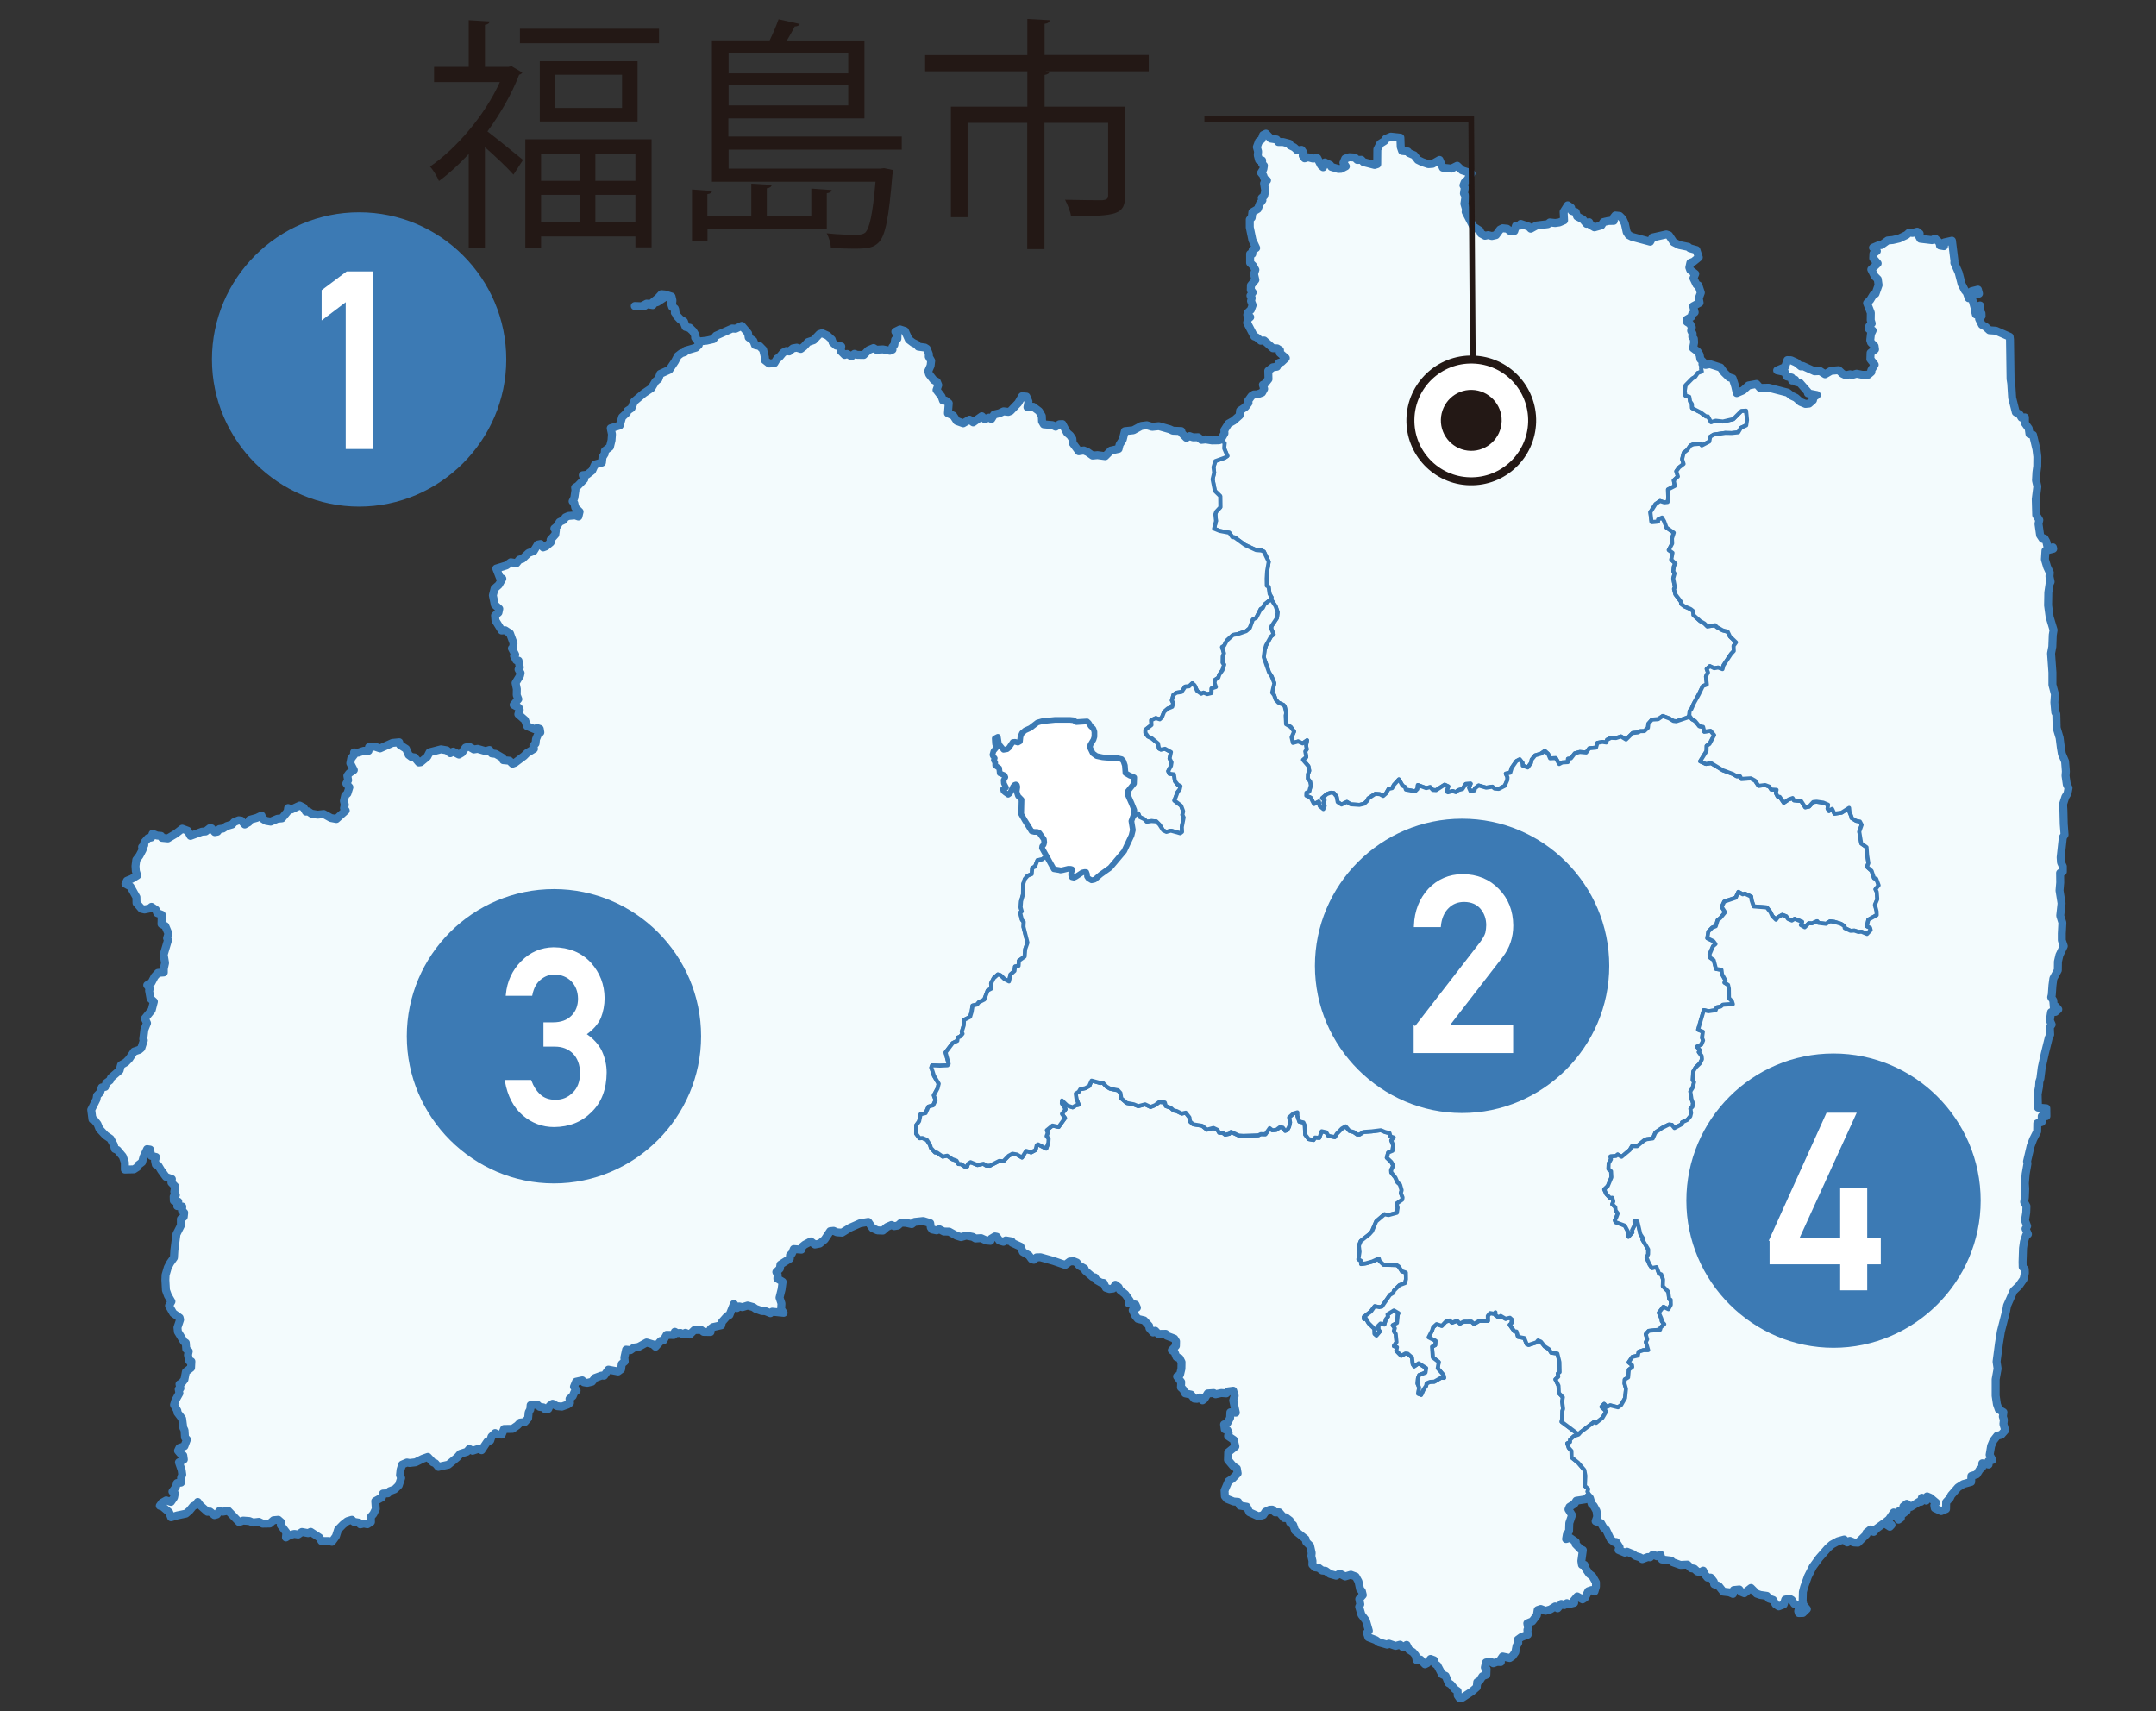 <svg viewBox="0 0 189 150" xmlns="http://www.w3.org/2000/svg"><rect x="0" y="0" width="189" height="150" fill="#333333" stroke="none"/><path d="m153.06 36-.4.02-.72.73-.9.2-.63-.08-.41.13-.28-.51-.16.02-.47-.35-.76-.39-.02-.35-.15-.23-.07-.41-.34-.1-.06-.41.08-.49.59-.6.25-.15.22-.33.36-.13-.06-.27.12-.38.08-.16-.27-.28-.07-.39-.17-.27-.39-.3.08-.5-.02-.32-.15-.18.04-.26-.13-.27.06-.29-.15-.3-.28-.18-.01-.21.41-.24.05-.22.23-.17-.12-.54.55-.3-.08-.39.19-.49-.21-.64-.17-.07-.26-.56.15-.38-.44-.34-.08-.22.09-.41.27-.11.47-.38-.21-.63-.58-.16-.15-.12-.78-.16-.49-.25-.4-.6-.24-.08-1.21.26-.21.38-1.6-.43-.28-.15-.17-.26-.16-.73-.19-.42-.27-.27-.37-.04-.15.18.01.29-.47.01-.44.1-.18.29-.6.17-.35-.2-.13-.25-.22.14-.33-.39-.5-.26-.12-.38-.36-.1-.04-.28-.3-.21-.36.57.05.75-.43.18-.35.06-.48-.06-.17.15-.99.12-.51.28-.17-.18-.71-.24-.11.16h-.31l-.14.46h-.38l-.25-.2-.4-.04-.22.11-.36.49-.36.08-.33-.08-.27.06-.34-.19-.12-.26-.58-.37-.66-1.28.05-.17-.16-.54.1-.65-.14-.25.08-.51-.12-.2.1-.26.24-.23.35-.56-.82-.27-.42-.4-.5.25-.76-.09-.29-.67-.6.34-.38.03-.53-.18-.39-.19-.32-.41-.47-.2-.09-.13-.5-.05-.12-.35-.03-.81-.83-.09-.46.19-.1.19-.38.24-.26.49v1.3l-.23.07-.97-.25-.19-.2-.35.01-.23-.21-.48-.03-.36.13-.15.36.21.31-.42.22-.25.01-.6-.18-.1-.16-.48-.23-.14.42-.18-.15-.33-.64-.38.03-.43-.11-.31.09-.16-.24.07-.25-.17-.25-.37.04-.28-.26-.37-.18-.04-.14-.57-.15h-.41l-.16-.22-.51-.08-.41-.43-.26.12-.12.38-.24.18-.18.49.11.39-.03.32.11.43.27.03v.3l.16.16-.05.31-.2.32.2.22.1.33.22.11-.26.26.11.66-.1.44-.21.18.06.2-.22.29-.19.48-.47.29-.06.47-.17.16v.69l.23 1.11.33.7-.31.19-.03.33h-.19v.78l.27.26.19.35-.13.38.13.51-.4.48v.4l.17.22-.2.28.11.2-.06.27.14.36-.15.4-.27.26-.05.19.27.2-.21.16-.07.34.61 1.2.22.07.36.3.3-.02.77.68.37.02.24.15v.24l.52.45-.37.35-.24.08-.17.34-.36.04-.39.31.01.73-.35.44-.15.05.12.36-.18.33-.41.16h-.31l-.22.14-.32.48.08.12-.28.36-.47.32-.04.42-.52.46-.46.26-.36.57v.28l-.3.54.32.31-.03.47.28.66-.22.15-.84.3-.16.53.06.48-.14.57.2 1.03.47.46.01.97-.36.39-.08.23.06.59-.17.67.49.2.85.16.26.38.21.03.9.66.97.45.48.03.21.11.42.88-.14.84-.04.63.01.64.16.09.09.64.17.28-.05.17.4.61.18.52-.06.51-.49.74-.01.2.21.5-.23.18-.44.79-.12.41-.08.62.46 1.32.24.38.23.58-.19.82.17.22.14.41.23.25.46.21.11.17.12.55-.05.19.04.78.41.24.29.4-.22.5.12.5.46-.13.39.17.39-.27-.09.45.06.34-.13.18.09.5-.29.24.48.56.07.4-.12.3-.01.39.2.24.07.35-.15.55-.24.09-.01.26.39.18.29.56.42-.21.07.39.33.26.12-.29-.11-.26.1-.23-.22-.18.42-.36.33-.11.27.02.25.31.09.48.34.22.47-.23.34.21.76.05.42-.11.3-.28.06-.18.61-.4.39.03.3.16.25-.22.23-.4.31-.06.15-.29.44-.48.32.55.21.11.08.23.81.15.2-.2.04-.35.73.27.35-.09.23.25.29.02.75-.48.32.15-.16.45.13.06.41-.1.29.1.19-.18.37-.1.3-.44.43-.03-.15.35.13.3.37-.07.03-.17.32-.25.66.19.54-.09.2.17.36.03.53-.27.22-.5.02-.24-.15-.33.39-.08.13-.43.41-.59.29-.15.24.3.02.25.44.16.31-.41.04-.28.3-.37.51-.15.34-.24.29.26.17.39.5-.02.3.52.27-.14.49-.03.01-.29.26-.04.34-.44.44-.12.56.05.27-.37.59-.06.12-.42.44-.08.34.05.07-.24.34-.17.44.02.44-.14.44.27.58-.57.46-.05.2-.11.37-.01.31-.28.04-.37.32-.36.53-.03.41-.29.57.22.36.22.26.03.99-.33.15-.17.03-.4.14-.15.23-.52.43-.78.36-.74.35-.13-.08-.71.18-.35-.11-.3.27-.25.38.18.36-.06.37.14.09-.34.65-.98.25-.27-.02-.45.22-.31-.54-.52-.2-.41-.43-.12-.53-.3-.13-.15-.69.1-.26-.26-.37-.21-.58-.52-.03-.35-.22-.17-.56-.25-.27-.21-.02-.19-.49-.65-.12-.47.08-.15-.15-.77.12-.44-.11-.18.05-.46.14-.22-.37-.35.1-.6-.32-.24.3-.56-.02-.46.16-.5-.64-.45-.19-.55-.2-.33-.35.15-.01.2-.56.04-.11-.86.46-.71.39-.27.38.13.29-.04.05-.32-.02-.78.6-.3-.09-.5.36-.34-.14-.46.23-.32.41-.32-.13-.42.14-.56.31-.24.28-.4.25-.1.6-.05.14.15.66-.34.07-.42.31-.19 1.02-.15.56.02.59-.07.23-.4.46-.21.07-.48z" fill="#f3fbfd"/><path d="m153.06 36-.4.02-.72.73-.9.2-.63-.08-.41.13-.28-.51-.16.02-.47-.35-.76-.39-.02-.35-.15-.23-.07-.41-.34-.1-.06-.41.08-.49.59-.6.25-.15.22-.33.36-.13-.06-.27.12-.38.08-.16-.27-.28-.07-.39-.17-.27-.39-.3.08-.5-.02-.32-.15-.18.04-.26-.13-.27.06-.29-.15-.3-.28-.18-.01-.21.41-.24.05-.22.23-.17-.12-.54.55-.3-.08-.39.19-.49-.21-.64-.17-.07-.26-.56.15-.38-.44-.34-.08-.22.09-.41.27-.11.47-.38-.21-.63-.58-.16-.15-.12-.78-.16-.49-.25-.4-.6-.24-.08-1.21.26-.21.38-1.6-.43-.28-.15-.17-.26-.16-.73-.19-.42-.27-.27-.37-.04-.15.18.01.29-.47.01-.44.1-.18.29-.6.17-.35-.2-.13-.25-.22.14-.33-.39-.5-.26-.12-.38-.36-.1-.04-.28-.3-.21-.36.57.05.75-.43.18-.35.06-.48-.06-.17.15-.99.12-.51.28-.17-.18-.71-.24-.11.16h-.31l-.14.46h-.38l-.25-.2-.4-.04-.22.11-.36.49-.36.08-.33-.08-.27.06-.34-.19-.12-.26-.58-.37-.66-1.28.05-.17-.16-.54.1-.65-.14-.25.08-.51-.12-.2.1-.26.24-.23.35-.56-.82-.27-.42-.4-.5.25-.76-.09-.29-.67-.6.34-.38.03-.53-.18-.39-.19-.32-.41-.47-.2-.09-.13-.5-.05-.12-.35-.03-.81-.83-.09-.46.19-.1.19-.38.24-.26.49v1.3l-.23.07-.97-.25-.19-.2-.35.01-.23-.21-.48-.03-.36.13-.15.36.21.31-.42.22-.25.01-.6-.18-.1-.16-.48-.23-.14.42-.18-.15-.33-.64-.38.03-.43-.11-.31.09-.16-.24.07-.25-.17-.25-.37.04-.28-.26-.37-.18-.04-.14-.57-.15h-.41l-.16-.22-.51-.08-.41-.43-.26.12-.12.38-.24.18-.18.49.11.39-.03.32.11.43.27.03v.3l.16.16-.05.31-.2.32.2.22.1.33.22.11-.26.26.11.66-.1.44-.21.18.06.2-.22.29-.19.48-.47.29-.06.47-.17.16v.69l.23 1.11.33.7-.31.19-.03.33h-.19v.78l.27.26.19.35-.13.38.13.51-.4.48v.4l.17.22-.2.28.11.2-.06.27.14.36-.15.4-.27.26-.05.19.27.2-.21.16-.07.34.61 1.2.22.07.36.3.3-.02.77.68.37.02.24.15v.24l.52.45-.37.35-.24.08-.17.34-.36.04-.39.31.01.73-.35.44-.15.05.12.36-.18.33-.41.16h-.31l-.22.14-.32.48.08.12-.28.36-.47.32-.04.42-.52.46-.46.26-.36.57v.28l-.3.54.32.31-.03.47.28.66-.22.15-.84.3-.16.53.06.48-.14.57.2 1.03.47.46.01.97-.36.39-.08.23.06.59-.17.67.49.2.85.16.26.38.21.03.9.66.97.45.48.03.21.11.42.88-.14.84-.04.63.01.64.16.09.09.64.17.28-.05.17.4.61.18.52-.06.51-.49.74-.01.2.21.5-.23.18-.44.79-.12.41-.08.62.46 1.32.24.38.23.58-.19.82.17.22.14.41.23.25.46.21.11.17.12.55-.05.19.04.78.41.24.29.4-.22.5.12.5.46-.13.39.17.39-.27-.09.45.06.34-.13.18.09.5-.29.24.48.56.07.4-.12.3-.01.39.2.24.07.35-.15.55-.24.09-.01.26.39.18.29.56.42-.21.07.39.33.26.12-.29-.11-.26.1-.23-.22-.18.42-.36.33-.11.27.02.25.31.09.48.34.22.47-.23.34.21.76.05.42-.11.3-.28.06-.18.61-.4.39.03.3.16.25-.22.23-.4.31-.06.15-.29.44-.48.32.55.21.11.08.23.81.15.2-.2.04-.35.73.27.35-.09.23.25.29.02.75-.48.32.15-.16.45.13.06.41-.1.29.1.19-.18.37-.1.3-.44.43-.03-.15.35.13.3.37-.07.03-.17.32-.25.66.19.54-.09.2.17.36.03.53-.27.22-.5.02-.24-.15-.33.39-.08.13-.43.41-.59.29-.15.24.3.02.25.44.16.31-.41.04-.28.3-.37.51-.15.34-.24.29.26.17.39.5-.02.3.52.27-.14.49-.03.01-.29.26-.04.34-.44.44-.12.56.05.27-.37.59-.06.12-.42.44-.08.34.05.07-.24.34-.17.44.02.44-.14.44.27.58-.57.46-.05.2-.11.37-.01.31-.28.04-.37.32-.36.53-.03.41-.29.57.22.36.22.26.03.99-.33.15-.17.03-.4.14-.15.23-.52.43-.78.36-.74.35-.13-.08-.71.18-.35-.11-.3.27-.25.38.18.36-.06.37.14.09-.34.65-.98.25-.27-.02-.45.22-.31-.54-.52-.2-.41-.43-.12-.53-.3-.13-.15-.69.1-.26-.26-.37-.21-.58-.52-.03-.35-.22-.17-.56-.25-.27-.21-.02-.19-.49-.65-.12-.47.08-.15-.15-.77.12-.44-.11-.18.05-.46.14-.22-.37-.35.1-.6-.32-.24.3-.56-.02-.46.16-.5-.64-.45-.19-.55-.2-.33-.35.15-.01.2-.56.04-.11-.86.46-.71.39-.27.38.13.29-.04.05-.32-.02-.78.6-.3-.09-.5.36-.34-.14-.46.23-.32.41-.32-.13-.42.14-.56.31-.24.28-.4.25-.1.6-.05.14.15.66-.34.07-.42.31-.19 1.02-.15.56.02.59-.07.23-.4.46-.21.07-.48z" fill="none" stroke="#3c7ab4" stroke-linecap="round" stroke-linejoin="round" stroke-width=".35"/><path d="m139.6 138.18-.27-.2-.31-.45-.12-.35h-.21l-.07-.34.13-.95-.18-.07-.45-.46.01-.19-.49-.35-.35.1.07-.41.19-.29.01-.7.25-.7-.31-.5.09-.22.43-.27.17-.27.79-.12.27-.25.08-.13-.16-.3.06-.23-.29-.27.04-.89-.09-.51-.55-.63-.57-.47-.01-.57-.24-.27-.13-.39.25-.12v-.2l.34-.32.4-.13-1.49-1.12.05-.26.02-.69.06-.19-.07-.63.06-.38-.36-.37-.03-.64-.27-.56.25-.23-.04-.28.16-.12-.01-.89-.18-.75-.55-.07-.19-.3-.38-.25-.33-.41-.26-.11-.14.17-.68.22-.17-.07-.21-.53-.55-.11-.13-.46-.19-.02-.41-.58.16-.13.04-.32-.19-.16-.37.1-.44-.26-.17.12-.28-.2v-.23l-.1.13-.37-.07-.2.24.01.44h-.76l-.45.27-.24-.21-.67.01-.33.17-.24-.24-.46.16-.2-.19-.33.09-.36.38-.46-.15-.31.28-.08.27-.31.61.61.31-.03.37-.28.14.07.94.52.4-.09.55.51.59.05.25-.26-.02-.6.36-.36.01-.31.12-.04.23-.23.32-.21.47-.26-.1.09-.55-.15-.34.04-.47.11-.28.55-.21.06-.4-.66-.42-.39.27-.13-.19-.06-.59-.37-.33-.21-.02-.37.2-.43-.44.06-.31-.27-.1.23-.35-.07-.72-.16-.24.08-.25-.18-.26.37-.21.07-.72.07-.13-.41-.24-.56.35.04.19-.18.22-.14.47-.34-.08-.19.19.01.32.13.18-.3.35-.16-.14-.01-.44-.51-.49-.29-.49-.12.12-.01-.18.61-.49.34-.45.4.08.23-.05.71-1.02.29-.18.06-.2.48-.47.49-.18.09-.36-.02-.57-.35-.11-.28-.44-.18-.11-1.14-.03-.36-.34-.06-.2-.57.26-.56.16-.42.06-.02-.29-.22-.13.1-.65-.06-.53.16-.41.77-.6.22-.26.37-.87.72-.62.36.07.73-.2.07-.45-.1-.35.5-.35.03-.19-.15-.39.07-.25-.14-.49-.23-.21-.18-.41-.36-.45-.01-.21.19-.38-.18-.33-.39-.37.12-.45.38-.15.06-.5-.17-.42.22-.24-.29-.11-.08-.29-.38-.09-.38-.17-.8.11-.72.05-.34.22h-.22l-.31-.22-.36-.09-.34-.4-.33.2-.45.45-.17.29-.56-.11-.2-.31-.4-.09-.2.58-.37-.03-.13.22-.43-.09-.3-.39-.03-.8-.13-.26-.36-.07-.16-.48-.01-.35-.34.11-.39.35.09.43-.09.39-.16.29-.18.06-.21-.28-.25-.05-.32.25-.35.03-.23-.18-.37.53-.41-.01-.2.1-1.35.05-.38-.03-.68-.32-.15.17-.36.07-.2-.15-.33-.02-.14-.24-.36-.16-.57.14-.42-.35-.78-.12-.28-.25-.05-.35-.33-.42-.35.08-.44-.22-.26-.05-.26-.24-.43-.15-.09-.31-.47-.05-.38.28-.4.16-.48-.23-.6.16-.39-.16-.62-.12-.48-.41-.07-.46-.21-.24-.69-.14-.33-.19-.32-.35-.2.04-.78-.22-.2.48-.34.19-.46.1-.13.22-.26.16.06.45.2.52-.25.05-.28.18-.49-.17-.45-.43-.02.27.34.5-.32.41.27.36-.56.78-.54-.12-.49.4.07.25-.1.28.17.23-.01.34-.19.52-.71-.37-.12.07-.1.42-.39.21-.44-.13-.36.58-.44-.26-.4-.07-.33.18-.47.48-.36-.03-.82.42-.32-.01-.25-.16-.51.11-.61-.25-.23.15-.06.22-.23.01-.31-.21-.23-.01-.17-.29-.37-.13-.45-.31-.39.08-.51-.35-.16-.02-.36-.39-.09-.28-.28-.43-.38-.16-.25.02-.3-.4.01-.75.25-.33.13-.62.44-.1.25-.57.41-.11.22-.46-.16-.42.33-.61.09-.41-.41-.7-.23-.72.07-.19.68.03.67-.03.1-.13-.27-1 .62-.82.41-.2.03-.28.22-.09.21-.25-.07-.17.17-.54.03-.5.53-.27.13-.43.08-.56.4-.09.15-.2.48-.23.3-.8.33-.17-.03-.46.23-.45.36-.33.23.07.35.34.4.21.13-.62.35-.3.05-.39.31-.06.03-.45.5-.36.05-.65.2-.57-.35-1.39.02-.43-.16-.19-.15-.63.13-.1-.09-.36.04-.54.17-.59.01-.89.15-.46.25-.29.35-.14.05-.55.24-.1.22-.57.4-.07.29-.22.78-.22 2.31-2.32.86-1.94 1.77.69 1.54.06.51.17.36-.26.15.33.38.18.22.23.42-.07.42.04.28.28.32.5.29.14.4-.11.81.23.16-.13-.02-.42.16-.84-.11-.23.07-.31-.18-.49-.59-.45.28-.74.2-.25.05-.28-.24-.13-.24-.3-.09-.6-.4-.05-.1-.23.24-.45.05-.32-.17-.34.12-.56-.52-.29-.36.07-.17-.09-.09-.45-.53-.44-.35-.17-.22-.31v-.27l.53-.42-.02-.43.4-.18.35.11.19-.18.19-.48.32-.28.39-.16.09-.32-.12-.24.14-.49.26-.18.45-.07.31-.47.34-.02.29-.27.2.18.22.49.36.25.2-.1.33.14.37-.1.01-.41.38-.12-.12-.35.04-.28.29-.19.09-.27.28-.4.15-.49-.13-.15.01-.57.1-.26-.17-.55.18-.11.24-.46.54-.49.37-.06.78-.27.32-.27.27-.75.29-.14.4-.78.18-.1.16-.31.56-.45.05-.17-.17-.29-.09-.63-.16-.09-.01-.64.04-.64.14-.83-.42-.88-.21-.1-.48-.04-.97-.45-.9-.66-.21-.03-.26-.38-.85-.16-.49-.2.17-.67-.06-.59.08-.23.36-.39-.01-.97-.47-.46-.2-1.02.14-.58-.06-.48.16-.53.84-.3.22-.15-.28-.66.03-.47-.32-.31-.16.07-.62.01-.56-.09-.37.04-.29-.23-.44.01-.31-.1-.28.14-.39-.39-.05-.2-.74-.03-.28-.13-.95-.27-.59.06-.46-.14-.49.06-.7.38-.74.08-.19.75-.27.42-.09.38-.68.15-.49.49-.68-.09-.43.04-.44-.31-.33-.14-.44.07-.53-.72-.03-.37-.19-.29-.28-.24-.4-.76-.26.01-.34.22-.27-.15-.77-.06-.14-.26-.03-.47-.24-.42-.52-.39-.5.04.09-.49-.18-.44-.38-.03-.35.59-.66.7-.2.08-.41-.05-.37.17-.47.11-.23.39-.21-.12-.38.13-.25-.25-.76.54-.32-.23-.55.31-.56-.2-.31-.47-.47-.21.07-.88-.28-.23h-.22l-.13-.36-.44-.57.15-.43-.11-.29-.29-.15-.4-.51-.08-.27.21-.48.05-.43-.21-.37.01-.21-.19-.48-.16-.1-.58-.08-.14-.19-.32-.15-.37-.28-.34-.75-.43-.14-.41.2.19.25-.01.36-.2.09-.07.45-.17.19.01.23-.23.1-.61-.12-.58.03-.24-.15-.46.19-.4.42-.58-.01-.24-.09-.25.22-.39-.21-.21.09-.36-.36.06-.39-.44-.07-.32-.28-.07-.25-.38-.35-.47-.21-.24.08-.5.53-.5.17-.35.39-.28.21-.35-.11-.34.06-.33.27-.24-.04-.29.14-.35.43-.17.09-.24.4-.47.04-.38-.3.02-.23-.16-.68-.31-.32-.4-.09-.15-.38-.41-.29-.05-.36-.55-.65-.55.25-.3-.02-1.41.63-.23.3-.61.14-.69.07-.26-.33v-.22l-.21-.36-.31-.3-.1-.01-.23-.06-.17-.47-.31-.19-.3-.32-.09-.19-.06-.08.01-.07-.01-.18-.04-.11-.26-.22.05-.5-.08-.33-.57-.18-.31-.03-.32.35-.62.51-.36-.03-.44.23-.59-.02.09.03h.69l.3-.19.48.08.13-.2.28-.06.78-.52.4.21-.01.32.12.4.22.17.04.29-.01.05.05.07.1.21.3.32.31.23.17.42.33.09.32.3.2.34-.01.21.25.34.07.3-.25.24-.9.26-.07.13-.31.1-.31.24-.25.48-.5.73-.79.36-.16.45-.25.2-.36.6-.68.46-.84.71-.23.58-.36.24-.04.16-.42.39-.21.73-.79.24.11.53-.04.53-.13.58-.46.34-.01.26-.2.3-.04.47-.61.17-.24.54-.47.36-.36.04.13.35-.57.59-.23.14.03.22-.1.69-.15.3.15.16.08.38.38.37-.1.42-.29-.1-.58.05-.27.12-.15.24-.36.17-.24.39-.22.18.13.18-.05.35-.41.46.01.23-.42.35-.24.09-.23-.3-.25.05-.35.57-.45.17-.54.51-.27.07-.25.31-.5-.08-.39.28-.88.27.3.77.22.12-.3.54-.37.33-.15.59.17.83.39.35-.07.33-.3.26.03.44.55.87.3-.02.43.28.31.85-.02.38-.12.08.28.55-.1.11.2.38.2.04.11.59-.11.18.18.31-.05.23-.39.64.11.53-.01.53.14.36-.41.5.45.25.08.19-.12.38.59.52.18.52.64.27.23-.1.24.08.05.31-.17.09-.21.5-.04.38-.19.19.06.28-.62.37-.26.26-.79.59-.22.08-.27-.26-.54-.05-.06-.2-.6-.35-.35-.04-.2-.3-.34.1-.69-.2-.34.05-.44-.25-.29.09-.32.46-.26.15-.5-.26-.25.14-.3-.25-.52-.09-1 .26-.2.39-.58.48-.16.02-.37-.44-.28-.04-.24-.18-.24-.53-.52-.34-.07-.24-.6.06-1.08.48-.48-.16-.49.04-.04.33h-.43l-.49.17-.35-.03-.01.22-.24.32-.08.41.31.6-.41.28-.16.22.07.39-.15.29.26.32-.17.55-.2.18-.11.48.08.33-.07.3.15.21-.82.73-.48-.08-.62-.35-.55.06-.53-.09-.29-.2-.2.02-.21-.36-.35-.17-.7.34-.3-.12-.04.29-.5.61-.4.04-.59.25-.41-.07-.29-.18-.1-.28-.42.2-.61.17-.11.22-.33.19-.31-.34-.22-.03-.4.16-.18.21-.47.14-.34.22-.3.04-.18.23-.23.04-.28-.33-.16-.01-.36.28-.32.02-1.02.37-.23-.45-.48-.18-.57.44-.7.41-.51-.05-.08-.17-.36-.03-.38-.16-.11.33-.29.06-.33.38v.23l-.19.16.05.23-.28.53-.28.37-.07.55.03.43.12.39-.48.29-.42.17-.13.27.43.24.53.93.01.51.44.51.26.06.45-.09.16-.14.39.26.11.28.4.15-.02.82.32.17.29.67-.11.4.07.16-.38 1.28.12.73-.11.5v.33l-.5.04-.3.32-.29.55-.36.2.22.31-.06.16.13.73.29.25-.19.74-.6.74.19.4-.23.57-.1.83.05.11-.22.68-.18.15-.46.15-.42.64-.3.31-.43.24-.1.46-.76.65-.1.23-.32.23-.1.34-.3.05-.14.44-.28.28-.04.32-.46.92.11.84.14.03.31.38.16.42.53.57.44.3.29.53.09.36.23.1.47.56.18.53v.62l.79-.02.31-.2.08-.18.33-.25.12-.45.32-.69.26.04.11.55.41.1-.09.32.07.34.22.09.26.43.41.56.2.08.32.11-.04.31.34.35-.09.45.14.3-.19.13.02.36.38.08-.09.39.44.04-.02.36.19.18-.04.37-.25.19v.56l-.39.77-.18 1.39-.04.66-.33.47-.21.4-.19.65-.02.44.05.89.17.47.31.53-.21.37.36.65.57.4.05.17-.24.69.04.37.53.87.16.1.04.54.22.2-.07.33.11.51.2.05-.04.56-.45.35-.13.68-.24.31-.19.09.08.36-.15.09.06.35-.35.62-.12.39.29.52.01.16.41.54.1.79.11.22.04.63.18.18-.23.59-.44.15-.12.25.27.32.19.09.05.36-.43.24.24.7.05.38-.1.27-.02.43-.34.04-.11.37-.29.38.21.16-.07.35-.27.39-.42-.13-.37.21-.19.26.27.1.56.48.16.43.54-.16.76-.16.32-.26.31-.39.26-.13.15-.24.21.29.64.57.22-.02.39.31.22-.06.2-.29.31.05.48-.08.95.99.36-.13.54.04.32.13.52-.06.33.16.63-.01.32-.29.42-.04.25.22-.03.25.49.64-.04.44.29-.19.44-.12.34.05.33-.22.54.1.23-.11.77.5.17.3h.64l.28.07.35-.48.19-.59.42-.44.39-.3.4-.12.18.18.44.07.12.15.3-.07.32.06.32-.2-.02-.44.23-.27.21-.43-.05-.69.58-.32.09-.34.43-.02.16-.19.44-.16.36-.35.21-.64-.1-.26.05-.47.14-.45.42-.18.23.04.53-.06.62-.31.45-.16.44.47.22.09.26.31.88-.19.77-.64.28-.31.57-.18.21-.25.29.16.55-.18.23.13.52-.75.25-.1.11-.34.31-.31.12.11.47.02.2-.49.73-.01.44-.3.24-.25.41-.05.29-.33.05-.52.14-.25.03-.38.57-.05.22.2.33.05.16.16.27-.03.12-.27.26-.18.38.21.43.04.51-.18.21-.15-.05-.35.28-.24.14-.33.2-.16-.23-.33.18-.44.55-.12.14.17.29.05.42-.1.26-.33.57-.21.23.01.38-.53.85.16.26-.19.06-.47.26-.22-.03-.34.15-.69.39.04.3-.22.4-.06.71-.39.57.17.21.2.45-.51.24-.04.28-.49.63.01.09-.28.21.12.28-.02.24.13.2-.14.38.15.4-.39.58-.02.23.18.61.01.02-.29.19-.14.73-.16.06-.29.46-.52.2-.09.39-.97.27.36.19-.14.29.06.46-.14.49.14.22.15.53.19.31.01.44.18.16-.13 1 .1-.22-.33.03-.49-.17-.51.18-.73.09-.66-.46-.28.02-.31-.11-.27.31-.3.05-.35.82-.52.02-.31.16-.13.17-.4.67.05.07-.26.22-.18.52-.28.37.27.42-.08.43-.35.49-.74.3-.03.29.13.45.03.7-.43.88-.39.72-.12.37.54.43.2.48.02.36-.32.39-.17.24.1.32-.05.3-.26.42.02.5.11.25-.19.75-.08.62.19.05.38.12.17.39.08.23-.1.4.2.47.01.65.36.39.12.47-.13.57.11.23.14.49-.03.46.21.36.03.06-.19.33-.2.16.03.24.34.35.1.21-.12.52.09.02.12.75.34.2.46.53.3.24.33.2.06.23-.21.35-.01 1.14.32 1.02.35.4-.3.36-.02.26.11.21.27.47.26.06.19.65.55.19.03.15.24.38.22.24.03.2.43.31.1.32-.04.2-.33.28.21.12.24.47.38.4.57-.11.22.61.12.11.27-.36.22.23.49.22.27.55.13.44.48.03.21.31.37.2-.15.26.28.65-.01.1.17.66.25.15.24-.01.4-.36.38.24.16.18.43.25.11.17.34v.58l-.12.51-.26.17.36.48-.02.48.21.18.16.34.52.11.27.35.25.02.25-.12.23.25.16-.13.29-.47.53-.04.16.11.5-.11.45.03.15-.17.45-.06.13.44-.13.41.23 1.07-.47-.03-.03.49-.24.45-.29.12.06.43.23.07.1.24-.04.28.49.34.15.58-.62.51-.03.66.46.55.32.21.07.42-.47.48-.33.21-.35.82.03.5.19.23.58.23.39.03.16.33.59.1.24.48.8.36.42-.12.18-.28.38-.18.22-.01.26.24h.37l.42.5.12-.07.38.29.01.17.29.21.16.51.91.73.06.26.34.33.13.63-.02.28.1.42-.01.33.23.23.31.04.32.24.3.03.38.27.54.15.32-.18.47.25.51-.15.42.16.24.43.14.67.16.19.08.33-.31.35.09.46-.11.22.21.69.39.51.26.9-.17.18.13.39.65.25.26.19.74.21.16-.09.57.2.4-.11.24.22.33-.2.21.42.35.22.23.28.09.41.34-.05.39.42.19-.09.3-.38.3.11.05.28.25.19.4.76.32.15.26.63.2.11.33.41.26.18.01.38.16.23.25-.03.85-.56.41-.36.04-.45.19-.09.27-.42.34-.13.02-.51-.15-.13.1-.44.39-.08.25.15.33-.12.32.01.01-.25.16-.23.61.13.25-.16.25-.35.11-.56.14-.27-.04-.27.31-.22.57-.22-.03-.42.07-.11-.08-.46.44-.18.4-.53.07-.46.27-.09.42.16.42-.12.43-.26.21.16.32-.38.26.1.23-.17.17.09.47-.12-.03-.2.3-.36.46.26.22-.14.29-.58.29-.1.25.13.12-.43.01-.37z" fill="#f3fbfd"/><path d="m139.6 138.18-.27-.2-.31-.45-.12-.35h-.21l-.07-.34.13-.95-.18-.07-.45-.46.01-.19-.49-.35-.35.1.07-.41.19-.29.01-.7.25-.7-.31-.5.09-.22.43-.27.17-.27.79-.12.27-.25.08-.13-.16-.3.06-.23-.29-.27.04-.89-.09-.51-.55-.63-.57-.47-.01-.57-.24-.27-.13-.39.25-.12v-.2l.34-.32.4-.13-1.49-1.12.05-.26.02-.69.06-.19-.07-.63.06-.38-.36-.37-.03-.64-.27-.56.25-.23-.04-.28.16-.12-.01-.89-.18-.75-.55-.07-.19-.3-.38-.25-.33-.41-.26-.11-.14.17-.68.22-.17-.07-.21-.53-.55-.11-.13-.46-.19-.02-.41-.58.16-.13.04-.32-.19-.16-.37.1-.44-.26-.17.12-.28-.2v-.23l-.1.13-.37-.07-.2.24.01.44h-.76l-.45.27-.24-.21-.67.01-.33.17-.24-.24-.46.16-.2-.19-.33.09-.36.38-.46-.15-.31.28-.08.27-.31.61.61.31-.03.37-.28.14.07.94.52.4-.09.55.51.59.05.25-.26-.02-.6.36-.36.01-.31.12-.04.23-.23.32-.21.47-.26-.1.09-.55-.15-.34.04-.47.11-.28.55-.21.06-.4-.66-.42-.39.27-.13-.19-.06-.59-.37-.33-.21-.02-.37.2-.43-.44.06-.31-.27-.1.23-.35-.07-.72-.16-.24.08-.25-.18-.26.37-.21.07-.72.07-.13-.41-.24-.56.35.04.19-.18.22-.14.47-.34-.08-.19.19.01.32.13.18-.3.35-.16-.14-.01-.44-.51-.49-.29-.49-.12.12-.01-.18.61-.49.34-.45.4.08.23-.05.71-1.02.29-.18.06-.2.48-.47.49-.18.09-.36-.02-.57-.35-.11-.28-.44-.18-.11-1.14-.03-.36-.34-.06-.2-.57.26-.56.16-.42.06-.02-.29-.22-.13.1-.65-.06-.53.16-.41.77-.6.22-.26.37-.87.72-.62.36.07.73-.2.07-.45-.1-.35.5-.35.03-.19-.15-.39.07-.25-.14-.49-.23-.21-.18-.41-.36-.45-.01-.21.19-.38-.18-.33-.39-.37.12-.45.38-.15.06-.5-.17-.42.22-.24-.29-.11-.08-.29-.38-.09-.38-.17-.8.11-.72.05-.34.22h-.22l-.31-.22-.36-.09-.34-.4-.33.2-.45.45-.17.29-.56-.11-.2-.31-.4-.09-.2.58-.37-.03-.13.22-.43-.09-.3-.39-.03-.8-.13-.26-.36-.07-.16-.48-.01-.35-.34.11-.39.35.09.43-.09.39-.16.29-.18.06-.21-.28-.25-.05-.32.25-.35.03-.23-.18-.37.53-.41-.01-.2.1-1.35.05-.38-.03-.68-.32-.15.17-.36.07-.2-.15-.33-.02-.14-.24-.36-.16-.57.14-.42-.35-.78-.12-.28-.25-.05-.35-.33-.42-.35.08-.44-.22-.26-.05-.26-.24-.43-.15-.09-.31-.47-.05-.38.28-.4.16-.48-.23-.6.16-.39-.16-.62-.12-.48-.41-.07-.46-.21-.24-.69-.14-.33-.19-.32-.35-.2.04-.78-.22-.2.48-.34.19-.46.1-.13.22-.26.16.06.45.2.52-.25.05-.28.18-.49-.17-.45-.43-.02.27.34.5-.32.41.27.36-.56.78-.54-.12-.49.4.07.25-.1.28.17.23-.01.34-.19.52-.71-.37-.12.07-.1.42-.39.21-.44-.13-.36.58-.44-.26-.4-.07-.33.18-.47.48-.36-.03-.82.42-.32-.01-.25-.16-.51.11-.61-.25-.23.15-.06.22-.23.01-.31-.21-.23-.01-.17-.29-.37-.13-.45-.31-.39.08-.51-.35-.16-.02-.36-.39-.09-.28-.28-.43-.38-.16-.25.02-.3-.4.01-.75.25-.33.13-.62.44-.1.25-.57.41-.11.22-.46-.16-.42.33-.61.09-.41-.41-.7-.23-.72.07-.19.68.03.67-.03.1-.13-.27-1 .62-.82.41-.2.03-.28.22-.09.21-.25-.07-.17.17-.54.03-.5.53-.27.13-.43.08-.56.4-.09.15-.2.48-.23.3-.8.33-.17-.03-.46.23-.45.36-.33.23.07.35.34.4.21.13-.62.35-.3.05-.39.31-.06.03-.45.5-.36.05-.65.2-.57-.35-1.39.02-.43-.16-.19-.15-.63.13-.1-.09-.36.04-.54.17-.59.01-.89.15-.46.25-.29.35-.14.05-.55.24-.1.22-.57.4-.07.29-.22.78-.22 2.31-2.32.86-1.94 1.77.69 1.54.06.51.17.36-.26.15.33.38.18.22.23.42-.07.42.04.28.28.32.5.29.14.4-.11.81.23.16-.13-.02-.42.16-.84-.11-.23.07-.31-.18-.49-.59-.45.28-.74.2-.25.05-.28-.24-.13-.24-.3-.09-.6-.4-.05-.1-.23.24-.45.05-.32-.17-.34.12-.56-.52-.29-.36.07-.17-.09-.09-.45-.53-.44-.35-.17-.22-.31v-.27l.53-.42-.02-.43.4-.18.35.11.19-.18.19-.48.32-.28.39-.16.09-.32-.12-.24.14-.49.26-.18.45-.07.31-.47.34-.02.29-.27.2.18.22.49.36.25.2-.1.33.14.37-.1.01-.41.38-.12-.12-.35.04-.28.29-.19.09-.27.28-.4.15-.49-.13-.15.01-.57.1-.26-.17-.55.18-.11.24-.46.54-.49.37-.06.78-.27.32-.27.27-.75.29-.14.4-.78.18-.1.16-.31.56-.45.05-.17-.17-.29-.09-.63-.16-.09-.01-.64.04-.64.14-.83-.42-.88-.21-.1-.48-.04-.97-.45-.9-.66-.21-.03-.26-.38-.85-.16-.49-.2.17-.67-.06-.59.08-.23.36-.39-.01-.97-.47-.46-.2-1.02.14-.58-.06-.48.16-.53.84-.3.22-.15-.28-.66.03-.47-.32-.31-.16.07-.62.01-.56-.09-.37.04-.29-.23-.44.01-.31-.1-.28.14-.39-.39-.05-.2-.74-.03-.28-.13-.95-.27-.59.06-.46-.14-.49.06-.7.38-.74.08-.19.75-.27.42-.09.38-.68.15-.49.49-.68-.09-.43.04-.44-.31-.33-.14-.44.07-.53-.72-.03-.37-.19-.29-.28-.24-.4-.76-.26.01-.34.22-.27-.15-.77-.06-.14-.26-.03-.47-.24-.42-.52-.39-.5.04.09-.49-.18-.44-.38-.03-.35.59-.66.7-.2.08-.41-.05-.37.17-.47.11-.23.39-.21-.12-.38.13-.25-.25-.76.54-.32-.23-.55.31-.56-.2-.31-.47-.47-.21.07-.88-.28-.23h-.22l-.13-.36-.44-.57.15-.43-.11-.29-.29-.15-.4-.51-.08-.27.21-.48.05-.43-.21-.37.01-.21-.19-.48-.16-.1-.58-.08-.14-.19-.32-.15-.37-.28-.34-.75-.43-.14-.41.2.19.25-.01.36-.2.09-.07.45-.17.19.01.23-.23.1-.61-.12-.58.03-.24-.15-.46.19-.4.42-.58-.01-.24-.09-.25.22-.39-.21-.21.09-.36-.36.06-.39-.44-.07-.32-.28-.07-.25-.38-.35-.47-.21-.24.08-.5.53-.5.17-.35.39-.28.21-.35-.11-.34.06-.33.27-.24-.04-.29.14-.35.43-.17.09-.24.4-.47.04-.38-.3.02-.23-.16-.68-.31-.32-.4-.09-.15-.38-.41-.29-.05-.36-.55-.65-.55.25-.3-.02-1.41.63-.23.3-.61.14-.69.07-.26-.33v-.22l-.21-.36-.31-.3-.1-.01-.23-.06-.17-.47-.31-.19-.3-.32-.09-.19-.06-.08.01-.07-.01-.18-.04-.11-.26-.22.05-.5-.08-.33-.57-.18-.31-.03-.32.35-.62.51-.36-.03-.44.23-.59-.02.09.03h.69l.3-.19.48.08.13-.2.28-.06.78-.52.4.21-.01.32.12.4.22.17.04.29-.01.05.05.07.1.21.3.32.31.23.17.42.33.09.32.3.2.34-.01.21.25.34.07.3-.25.24-.9.26-.07.13-.31.1-.31.24-.25.48-.5.73-.79.36-.16.45-.25.2-.36.6-.68.46-.84.71-.23.58-.36.24-.04.16-.42.39-.21.73-.79.24.11.53-.04.53-.13.58-.46.34-.01.26-.2.3-.04.47-.61.17-.24.54-.47.36-.36.04.13.35-.57.59-.23.14.03.22-.1.69-.15.3.15.16.08.38.38.37-.1.42-.29-.1-.58.05-.27.12-.15.24-.36.17-.24.39-.22.18.13.18-.05.35-.41.46.01.23-.42.35-.24.09-.23-.3-.25.05-.35.57-.45.17-.54.51-.27.07-.25.31-.5-.08-.39.28-.88.27.3.77.22.12-.3.54-.37.33-.15.59.17.83.39.35-.07.33-.3.26.03.44.55.87.3-.02.43.28.31.85-.02.38-.12.08.28.55-.1.11.2.38.2.04.11.59-.11.18.18.31-.05.23-.39.64.11.53-.01.53.14.36-.41.5.45.25.08.19-.12.38.59.52.18.52.64.27.23-.1.24.08.05.31-.17.09-.21.5-.04.38-.19.19.06.28-.62.37-.26.26-.79.59-.22.08-.27-.26-.54-.05-.06-.2-.6-.35-.35-.04-.2-.3-.34.1-.69-.2-.34.05-.44-.25-.29.09-.32.46-.26.15-.5-.26-.25.14-.3-.25-.52-.09-1 .26-.2.39-.58.48-.16.02-.37-.44-.28-.04-.24-.18-.24-.53-.52-.34-.07-.24-.6.06-1.08.48-.48-.16-.49.04-.04.33h-.43l-.49.17-.35-.03-.01.22-.24.32-.08.41.31.6-.41.28-.16.22.07.39-.15.29.26.32-.17.55-.2.18-.11.48.08.33-.07.3.15.21-.82.73-.48-.08-.62-.35-.55.06-.53-.09-.29-.2-.2.02-.21-.36-.35-.17-.7.34-.3-.12-.04.29-.5.61-.4.04-.59.25-.41-.07-.29-.18-.1-.28-.42.2-.61.17-.11.22-.33.19-.31-.34-.22-.03-.4.16-.18.21-.47.14-.34.22-.3.04-.18.23-.23.04-.28-.33-.16-.01-.36.28-.32.02-1.02.37-.23-.45-.48-.18-.57.44-.7.41-.51-.05-.08-.17-.36-.03-.38-.16-.11.33-.29.06-.33.38v.23l-.19.16.05.23-.28.53-.28.37-.07.55.03.43.12.39-.48.29-.42.17-.13.27.43.24.53.93.01.51.44.51.26.06.45-.09.16-.14.39.26.11.28.4.15-.02.82.32.17.29.67-.11.4.07.16-.38 1.28.12.73-.11.5v.33l-.5.04-.3.32-.29.55-.36.2.22.31-.06.16.13.73.29.25-.19.74-.6.74.19.4-.23.57-.1.83.05.11-.22.68-.18.15-.46.15-.42.64-.3.31-.43.24-.1.46-.76.65-.1.23-.32.23-.1.34-.3.05-.14.44-.28.28-.04.32-.46.92.11.84.14.03.31.38.16.42.53.57.44.3.29.53.09.36.23.1.47.56.18.53v.62l.79-.02.31-.2.08-.18.33-.25.12-.45.32-.69.26.04.11.55.41.1-.09.32.07.34.22.09.26.43.41.56.2.08.32.11-.04.31.34.35-.09.45.14.3-.19.13.02.36.38.08-.09.39.44.04-.02.36.19.18-.04.37-.25.19v.56l-.39.77-.18 1.39-.04.66-.33.47-.21.4-.19.65-.02.44.05.89.17.47.31.53-.21.37.36.65.57.4.05.17-.24.69.04.37.53.87.16.1.04.54.22.2-.07.33.11.51.2.05-.04.56-.45.35-.13.68-.24.31-.19.09.08.36-.15.09.06.35-.35.62-.12.39.29.52.01.16.41.54.1.79.11.22.04.63.18.18-.23.59-.44.15-.12.25.27.32.19.09.05.36-.43.24.24.7.05.38-.1.27-.02.43-.34.04-.11.37-.29.38.21.16-.07.35-.27.39-.42-.13-.37.21-.19.26.27.1.56.48.16.43.54-.16.76-.16.32-.26.31-.39.26-.13.15-.24.21.29.64.57.22-.02.39.31.22-.06.2-.29.31.05.48-.08.95.99.36-.13.54.04.32.13.52-.06.33.16.63-.01.32-.29.42-.04.25.22-.03.25.49.64-.04.44.29-.19.44-.12.34.05.33-.22.54.1.23-.11.77.5.17.3h.64l.28.07.35-.48.19-.59.42-.44.39-.3.4-.12.18.18.44.07.12.15.3-.07.32.06.32-.2-.02-.44.23-.27.21-.43-.05-.69.58-.32.09-.34.43-.02.16-.19.44-.16.36-.35.21-.64-.1-.26.05-.47.14-.45.42-.18.23.04.53-.06.62-.31.45-.16.44.47.22.09.26.31.88-.19.77-.64.28-.31.57-.18.21-.25.29.16.55-.18.23.13.52-.75.25-.1.11-.34.31-.31.12.11.47.02.2-.49.73-.01.44-.3.24-.25.41-.05.29-.33.05-.52.14-.25.03-.38.57-.05.22.2.33.05.16.16.27-.03.12-.27.26-.18.38.21.43.04.51-.18.21-.15-.05-.35.28-.24.14-.33.2-.16-.23-.33.18-.44.55-.12.14.17.29.05.42-.1.26-.33.57-.21.23.01.38-.53.85.16.26-.19.06-.47.26-.22-.03-.34.15-.69.39.04.3-.22.4-.06.71-.39.57.17.21.2.45-.51.24-.04.28-.49.63.01.09-.28.21.12.28-.02.24.13.2-.14.38.15.4-.39.58-.02.23.18.61.01.02-.29.19-.14.73-.16.06-.29.46-.52.2-.09.39-.97.27.36.19-.14.29.06.46-.14.49.14.22.15.53.19.31.01.44.18.16-.13 1 .1-.22-.33.03-.49-.17-.51.18-.73.09-.66-.46-.28.02-.31-.11-.27.31-.3.05-.35.82-.52.02-.31.16-.13.17-.4.67.05.07-.26.22-.18.52-.28.37.27.42-.08.43-.35.49-.74.3-.03.29.13.45.03.7-.43.88-.39.72-.12.37.54.43.2.48.02.36-.32.39-.17.24.1.32-.05.3-.26.42.02.5.11.25-.19.75-.08.62.19.05.38.12.17.39.08.23-.1.4.2.47.01.65.36.39.12.47-.13.57.11.23.14.49-.03.46.21.36.03.06-.19.33-.2.16.03.24.34.35.1.21-.12.52.09.02.12.75.34.2.46.53.3.24.33.2.06.23-.21.35-.01 1.14.32 1.02.35.4-.3.36-.02.26.11.21.27.47.26.06.19.65.55.19.03.15.24.38.22.24.03.2.43.31.1.32-.04.2-.33.28.21.12.24.47.38.4.57-.11.22.61.12.11.27-.36.22.23.49.22.27.55.13.44.48.03.21.31.37.2-.15.26.28.65-.01.1.17.66.25.15.24-.01.4-.36.38.24.16.18.43.25.11.17.34v.58l-.12.51-.26.17.36.48-.02.48.21.18.16.34.52.11.27.35.25.02.25-.12.23.25.16-.13.29-.47.53-.04.16.11.5-.11.45.03.15-.17.45-.06.13.44-.13.41.23 1.07-.47-.03-.03.49-.24.45-.29.12.06.43.23.07.1.24-.04.28.49.34.15.58-.62.51-.03.66.46.55.32.21.07.42-.47.48-.33.21-.35.82.03.5.19.23.58.23.39.03.16.33.59.1.24.48.8.36.42-.12.18-.28.38-.18.22-.01.26.24h.37l.42.5.12-.07.38.29.01.17.29.21.16.51.91.73.06.26.34.33.13.63-.02.28.1.42-.01.33.23.23.31.04.32.24.3.03.38.27.54.15.32-.18.47.25.51-.15.42.16.24.43.14.67.16.19.08.33-.31.35.09.46-.11.22.21.69.39.51.26.9-.17.18.13.39.65.25.26.19.74.21.16-.09.57.2.4-.11.24.22.33-.2.21.42.35.22.23.28.09.41.34-.05.39.42.19-.09.3-.38.3.11.05.28.25.19.4.76.32.15.26.63.2.11.33.41.26.18.01.38.16.23.25-.03.85-.56.41-.36.04-.45.19-.09.27-.42.34-.13.02-.51-.15-.13.1-.44.39-.08.25.15.33-.12.32.01.01-.25.16-.23.61.13.25-.16.25-.35.11-.56.14-.27-.04-.27.31-.22.57-.22-.03-.42.07-.11-.08-.46.44-.18.4-.53.07-.46.27-.09.42.16.42-.12.43-.26.21.16.32-.38.26.1.23-.17.17.09.47-.12-.03-.2.3-.36.46.26.22-.14.29-.58.29-.1.25.13.12-.43.01-.37z" fill="none" stroke="#3c7ab4" stroke-linecap="round" stroke-linejoin="round" stroke-width=".35"/><path d="m164.52 78.18-.11-.22.28-.35-.21-.57-.2-.06-.21-.64-.11-.09-.3-.27.13-.31-.11-.71-.05-.69-.46-.33-.18-1.03.21-.6-.15-.3-.33-.05-.41-.25-.02-.14-.15-.37-.04-.38-.66.42-.63.09-.2-.42-.28.19-.12-.22.05-.34-.43-.17-.58-.09-.3.03-.36.4-.34.06-.35-.55-.64-.06-.11-.2-.34.12-.44.29-.35-.51-.19-.04-.15-.29.06-.29-.47-.03-.16-.25-.37-.14-.58.06-.31-.45-.36-.19-.84.04-.11-.23h-.3l-.31-.19-.89-.33-1.04-.63-.46.07-.5-.23.56-.9.01-.46.25-.16.41-.78-.32-.37-.55.07-.1-.41-.33-.07-.36-.45-.29-.16-.23-.32-.15.17-.99.33-.26-.03-.36-.22-.57-.21-.41.28-.53.03-.32.36-.04.36-.31.29-.37.01-.2.11-.46.05-.58.57-.44-.27-.44.14-.44-.02-.34.17-.07.24-.34-.05-.44.08-.12.42-.59.06-.27.37-.56-.05-.44.12-.34.44-.26.04-.01.29-.49.03-.27.14-.3-.52-.5.02-.17-.39-.29-.26-.34.24-.51.15-.3.37-.05.28-.3.41-.44-.16-.02-.25-.24-.3-.29.15-.41.59-.13.43-.39.08.15.32-.02.25-.22.5-.53.27-.36-.03-.2-.16-.54.08-.66-.19-.32.24-.04.19-.36.06-.13-.3.15-.35-.43.03-.29.44-.38.1-.19.18-.29-.1-.41.11-.13-.07.16-.45-.32-.15-.75.48-.29-.02-.23-.25-.35.09-.73-.27-.04.35-.2.2-.81-.15-.08-.23-.21-.11-.32-.56-.44.49-.15.28-.31.07-.23.4-.25.22-.3-.16-.39-.03-.61.4-.06.18-.3.29-.42.1-.76-.05-.34-.21-.47.23-.34-.22-.09-.48-.25-.31-.27-.03-.33.12-.42.36.22.18-.1.23.11.26-.12.29-.33-.27-.07-.39-.42.22-.29-.56-.39-.18.01-.26.24-.09.15-.55-.07-.35-.2-.24.01-.39.12-.3-.07-.4-.48-.56.29-.25-.09-.49.13-.18-.06-.34.09-.45-.39.27-.39-.17-.46.13-.12-.5.22-.5-.29-.4-.41-.24-.04-.77.05-.2-.12-.55-.11-.17-.46-.21-.23-.25-.14-.4-.17-.22.19-.83-.23-.58-.24-.38-.46-1.32.08-.62.12-.41.44-.79.23-.18-.21-.5.01-.2.49-.74.06-.51-.18-.52-.4-.61-.56.45-.16.32-.18.08-.4.78-.29.15-.27.75-.32.27-.78.27-.37.06-.54.49-.24.46-.18.11.17.55-.1.26-.01.57.13.16-.15.48-.28.4-.09.27-.29.19-.04.28.12.35-.38.12-.01.41-.37.09-.33-.13-.2.1-.36-.25-.22-.49-.2-.18-.29.27-.33.02-.32.47-.45.07-.26.18-.14.49.12.23-.09.33-.39.16-.32.28-.19.48-.19.18-.35-.11-.4.18.02.43-.53.41v.28l.22.31.35.17.53.44.09.45.17.09.36-.07.52.29-.12.56.17.34-.05.31-.24.46.1.23.4.05.09.6.24.3.24.13-.06.28-.19.25-.28.74.59.45.18.49-.07.31.11.23-.16.84.02.43-.16.12-.82-.23-.39.11-.29-.14-.32-.5-.28-.28-.42-.03-.42.06-.22-.23-.38-.18-.14-.33-.37.26-.51-.17-1.54-.06-1.77-.69-.87 1.94-2.3 2.32-.78.22-.29.22-.4.07-.22.57-.24.1-.05.55-.35.14-.25.29-.15.46-.01.89-.17.59-.04.54.1.36-.14.11.15.62.16.19-.02.43.35 1.39-.2.57-.05.65-.5.36-.03.45-.31.06-.05.39-.35.31-.13.61-.4-.21-.35-.34-.23-.06-.36.32-.23.46.03.45-.33.17-.3.8-.48.24-.15.19-.39.09-.09.56-.13.43-.53.27-.03.49-.17.55.07.17-.21.25-.22.09-.03.28-.41.2-.62.82.27 1-.1.13-.67.03-.68-.03-.07.19.23.72.42.7-.1.41-.33.62.16.41-.22.46-.41.11-.25.57-.44.1-.13.62-.24.33-.02.75.3.4.25-.02.38.16.28.43.09.29.36.39.16.01.51.35.39-.08.45.31.37.13.17.29.24.01.3.21.23-.01.06-.22.23-.15.61.25.52-.11.24.16.32.01.82-.42.36.03.47-.48.33-.18.4.07.44.26.36-.58.44.13.39-.21.1-.42.12-.07.71.37.19-.52.02-.34-.18-.23.1-.28-.08-.24.5-.41.54.12.56-.78-.27-.36.32-.41-.33-.5.01-.27.45.43.49.17.28-.17.25-.06-.2-.52-.06-.45.26-.16.13-.22.46-.1.33-.19.21-.47.78.21.19-.04.33.35.33.19.69.14.21.23.07.47.48.41.62.12.39.16.6-.16.48.23.4-.16.38-.29.47.06.09.31.43.16.26.23.26.05.44.22.35-.08.33.42.05.35.27.25.79.13.42.34.57-.15.36.17.14.24.33.02.2.16.36-.08.15-.17.68.32.39.03 1.34-.05.2-.1.41.01.37-.53.23.18.35-.03.32-.24.25.04.21.28.18-.06.16-.29.09-.39-.09-.43.39-.35.34-.1.01.34.17.47.35.08.12.26.04.81.3.39.42.07.14-.21.37.03.21-.58.4.09.19.31.56.11.17-.29.45-.46.33-.19.34.4.36.09.31.22h.22l.34-.22.72-.05.8-.1.38.16.38.09.08.29.29.1-.22.25.17.42-.06.49-.38.16-.12.45.39.37.18.33-.19.38.01.21.36.45.18.41.23.21.14.49-.07.25.15.38-.03.2-.5.35.1.35-.07.45-.73.2-.35-.07-.73.62-.37.87-.23.26-.76.6-.16.41.06.53-.1.65.22.13.02.29.41-.06.57-.16.57-.26.06.2.36.34 1.14.03.18.12.28.42.35.12.01.58-.08.34-.49.18-.48.48-.06.2-.3.18-.7 1.02-.23.05-.4-.08-.33.46-.63.48.02.18.12-.12.29.49.5.49.02.44.16.14.3-.35-.13-.18-.01-.32.19-.19.34.08.14-.47.18-.22-.04-.2.56-.34.41.24-.07.13-.07.72-.37.2.18.27-.08.26.16.23.07.73-.23.34.27.1-.06.31.43.44.37-.2.2.02.38.33.06.59.13.19.39-.27.66.42-.06.4-.55.21-.11.29-.04.46.14.34-.08.55.26.1.21-.47.22-.32.05-.23.3-.12.37-.02.59-.34.27.01-.05-.25-.51-.59.09-.55-.52-.4-.07-.94.28-.14.03-.37-.61-.31.31-.61.08-.27.31-.28.46.15.36-.38.33-.09.2.19.45-.17.25.25.33-.17.67-.01.24.21.45-.27h.76l-.01-.43.2-.25.37.06.1-.13v.24l.28.2.18-.12.43.25.38-.09.18.16-.04.32-.15.14.4.57.19.02.13.46.55.11.21.53.17.07.68-.22.14-.17.26.11.32.41.39.25.19.3.54.08.18.74.02.89-.16.12.04.28-.25.23.27.55.03.65.35.37-.06.37.08.64-.06.19-.02.69-.05.26 1.49 1.12.17-.19 1.18-.91.19.08.55-.44.34-.56-.42-.41.23-.26.25.27.29-.14.68.17.28-.21.33-.59.09-.82-.13-.46.02-.36.31-.18.05-.68.3-.23-.02-.17-.3-.24.33-.48.49-.11.06-.34.42-.14h.42l-.21-.71.12-.24-.13-.45.26-.29 1-.11.06-.2.31-.28-.22-.25-.04-.24-.22-.5.4-.53.44.21.21-.38-.01-.45-.13-.05-.08-.65-.48-.49.02-.59-.16-.46-.2-.05-.21-.57-.41.08-.21-.32-.26-.59.14-.29v-.43l-.5-.86.06-.11-.24-.37-.26-1.12-.27-.03.03.34-.23.47.03.18-.35.39-.03-.44-.29-.54-.8-.3-.07-.17.14-.28.12-.33-.18-.24-.04-.3-.27-.25.1-.24-.09-.33-.2.02-.32-.34-.19-.41.3-.29.33-.77-.03-.53-.23-.2.02-.49.21-.36-.05-.25.48-.04.15-.13.35.21.71-.61.19-.33h.46l.6-.5.23-.11.54-.07.23-.53.6-.4.58-.29.26.03.23.28.66-.35v-.15l.47-.22.26-.31.07-.29-.07-.37.19-.18.05-.32-.13-.36-.11-.65.2-.33.13-.5-.12-.18.05-.73.19-.35.39-.38.18-.36-.04-.31-.24-.32.11-.16-.27-.31.39-.19.15-.36-.09-.23.07-.54-.42-.17.5-1.72.4.1.64-.09.1-.25.34-.07.2-.15.87-.06-.08-.26-.26-.28-.01-.82-.07-.34-.31-.19.09-.19-.31-.54-.05-.39-.48-.08-.2-.78-.31-.21-.05-.28.3-.72.22-.19-.18-.25-.54-.26.09-.58.34-.35.31-.12.16-.53.25-.2.41-.5-.3-.46.22-.47 1.01-.35.23-.5.38.21.19-.06.55.26.04.32.18.54 1.15.09.32.41.16.34.34.33.15-.21.39-.22.34.13.16.23.34.14.24-.15.65.26-.09.29.33.19.35-.35.3.01.43-.19.13.15.66.08.34-.22.36.04.6.18.31.2.02.17.51.24.34-.02.35.12.28-.02.48.19.32-.33-.05-.2-.29-.14.13-.57.74-.41-.01-.33-.14-.57.2-.49z" fill="#f3fbfd"/><path d="m164.52 78.18-.11-.22.28-.35-.21-.57-.2-.06-.21-.64-.11-.09-.3-.27.13-.31-.11-.71-.05-.69-.46-.33-.18-1.03.21-.6-.15-.3-.33-.05-.41-.25-.02-.14-.15-.37-.04-.38-.66.42-.63.09-.2-.42-.28.19-.12-.22.05-.34-.43-.17-.58-.09-.3.03-.36.4-.34.06-.35-.55-.64-.06-.11-.2-.34.12-.44.29-.35-.51-.19-.04-.15-.29.06-.29-.47-.03-.16-.25-.37-.14-.58.06-.31-.45-.36-.19-.84.04-.11-.23h-.3l-.31-.19-.89-.33-1.04-.63-.46.07-.5-.23.56-.9.01-.46.25-.16.41-.78-.32-.37-.55.07-.1-.41-.33-.07-.36-.45-.29-.16-.23-.32-.15.17-.99.33-.26-.03-.36-.22-.57-.21-.41.28-.53.03-.32.36-.04.36-.31.29-.37.01-.2.11-.46.05-.58.57-.44-.27-.44.14-.44-.02-.34.17-.07.24-.34-.05-.44.08-.12.42-.59.06-.27.37-.56-.05-.44.12-.34.44-.26.04-.01.29-.49.03-.27.14-.3-.52-.5.02-.17-.39-.29-.26-.34.24-.51.15-.3.37-.05.28-.3.41-.44-.16-.02-.25-.24-.3-.29.15-.41.59-.13.43-.39.08.15.32-.02.25-.22.5-.53.27-.36-.03-.2-.16-.54.08-.66-.19-.32.24-.04.19-.36.06-.13-.3.15-.35-.43.03-.29.44-.38.1-.19.18-.29-.1-.41.11-.13-.07.16-.45-.32-.15-.75.48-.29-.02-.23-.25-.35.09-.73-.27-.04.35-.2.2-.81-.15-.08-.23-.21-.11-.32-.56-.44.49-.15.28-.31.07-.23.4-.25.22-.3-.16-.39-.03-.61.4-.06.18-.3.29-.42.1-.76-.05-.34-.21-.47.23-.34-.22-.09-.48-.25-.31-.27-.03-.33.12-.42.36.22.18-.1.23.11.26-.12.29-.33-.27-.07-.39-.42.22-.29-.56-.39-.18.01-.26.24-.09.15-.55-.07-.35-.2-.24.01-.39.12-.3-.07-.4-.48-.56.29-.25-.09-.49.13-.18-.06-.34.09-.45-.39.27-.39-.17-.46.13-.12-.5.22-.5-.29-.4-.41-.24-.04-.77.05-.2-.12-.55-.11-.17-.46-.21-.23-.25-.14-.4-.17-.22.19-.83-.23-.58-.24-.38-.46-1.32.08-.62.12-.41.44-.79.23-.18-.21-.5.01-.2.49-.74.06-.51-.18-.52-.4-.61-.56.45-.16.32-.18.08-.4.78-.29.15-.27.75-.32.27-.78.27-.37.06-.54.49-.24.46-.18.11.17.55-.1.26-.01.57.13.16-.15.48-.28.4-.09.27-.29.19-.04.28.12.35-.38.12-.01.41-.37.09-.33-.13-.2.1-.36-.25-.22-.49-.2-.18-.29.27-.33.02-.32.47-.45.07-.26.18-.14.49.12.23-.09.33-.39.16-.32.28-.19.48-.19.18-.35-.11-.4.18.02.43-.53.41v.28l.22.31.35.17.53.44.09.45.17.09.36-.07.52.29-.12.56.17.34-.05.31-.24.46.1.23.4.05.09.6.24.3.24.13-.06.28-.19.25-.28.74.59.45.18.49-.07.31.11.23-.16.84.02.43-.16.12-.82-.23-.39.11-.29-.14-.32-.5-.28-.28-.42-.03-.42.06-.22-.23-.38-.18-.14-.33-.37.26-.51-.17-1.54-.06-1.77-.69-.87 1.94-2.3 2.32-.78.22-.29.22-.4.07-.22.57-.24.1-.05.55-.35.14-.25.29-.15.46-.01.89-.17.59-.04.54.1.36-.14.11.15.62.16.19-.02.43.35 1.39-.2.57-.05.65-.5.36-.03.45-.31.06-.05.39-.35.31-.13.61-.4-.21-.35-.34-.23-.06-.36.32-.23.46.03.45-.33.17-.3.8-.48.24-.15.19-.39.09-.09.56-.13.43-.53.27-.03.49-.17.55.07.17-.21.25-.22.09-.03.28-.41.2-.62.82.27 1-.1.13-.67.03-.68-.03-.07.19.23.72.42.7-.1.41-.33.62.16.41-.22.46-.41.11-.25.57-.44.1-.13.62-.24.33-.02.75.3.4.25-.02.38.16.28.43.09.29.36.39.16.01.51.35.39-.08.45.31.37.13.17.29.24.01.3.21.23-.01.06-.22.23-.15.61.25.52-.11.24.16.32.01.82-.42.36.03.47-.48.33-.18.4.07.44.26.36-.58.44.13.39-.21.1-.42.12-.07.71.37.19-.52.02-.34-.18-.23.1-.28-.08-.24.5-.41.54.12.56-.78-.27-.36.32-.41-.33-.5.01-.27.45.43.49.17.28-.17.25-.06-.2-.52-.06-.45.26-.16.13-.22.46-.1.33-.19.21-.47.78.21.19-.04.33.35.33.19.69.14.21.23.07.47.48.41.62.12.39.16.6-.16.48.23.4-.16.38-.29.47.06.09.31.43.16.26.23.26.05.44.22.35-.08.33.42.05.35.27.25.79.13.42.34.57-.15.36.17.14.24.33.02.2.16.36-.08.15-.17.68.32.39.03 1.34-.05.2-.1.41.01.37-.53.23.18.35-.03.32-.24.25.04.21.28.18-.06.16-.29.09-.39-.09-.43.39-.35.34-.1.01.34.17.47.35.08.12.26.04.81.3.39.42.07.14-.21.37.03.21-.58.4.09.19.31.56.11.17-.29.45-.46.33-.19.34.4.36.09.31.22h.22l.34-.22.72-.05.8-.1.38.16.38.09.08.29.29.1-.22.25.17.42-.06.49-.38.16-.12.45.39.37.18.33-.19.38.01.21.36.45.18.41.23.21.14.49-.07.25.15.38-.03.2-.5.35.1.35-.07.45-.73.2-.35-.07-.73.62-.37.87-.23.26-.76.6-.16.41.06.53-.1.65.22.13.02.29.41-.06.57-.16.57-.26.06.2.36.34 1.14.03.18.12.28.42.35.12.01.58-.08.34-.49.18-.48.48-.06.2-.3.18-.7 1.02-.23.05-.4-.08-.33.46-.63.48.02.18.12-.12.29.49.5.49.02.44.16.14.3-.35-.13-.18-.01-.32.19-.19.34.08.14-.47.18-.22-.04-.2.56-.34.41.24-.07.13-.07.72-.37.2.18.27-.08.26.16.23.07.73-.23.34.27.1-.06.31.43.44.37-.2.2.02.38.33.06.59.13.19.39-.27.66.42-.06.4-.55.21-.11.29-.04.46.14.34-.08.55.26.1.21-.47.22-.32.05-.23.3-.12.37-.02.59-.34.27.01-.05-.25-.51-.59.09-.55-.52-.4-.07-.94.28-.14.03-.37-.61-.31.31-.61.08-.27.31-.28.46.15.36-.38.33-.09.2.19.45-.17.25.25.33-.17.67-.01.24.21.45-.27h.76l-.01-.43.2-.25.37.06.1-.13v.24l.28.2.18-.12.43.25.38-.09.18.16-.04.32-.15.14.4.57.19.02.13.46.55.11.21.53.17.07.68-.22.14-.17.26.11.32.41.39.25.19.3.54.08.18.74.02.89-.16.12.04.28-.25.23.27.55.03.65.35.37-.06.37.08.64-.06.19-.02.69-.05.26 1.49 1.12.17-.19 1.18-.91.19.08.55-.44.34-.56-.42-.41.23-.26.25.27.29-.14.68.17.28-.21.33-.59.09-.82-.13-.46.02-.36.31-.18.05-.68.3-.23-.02-.17-.3-.24.33-.48.49-.11.06-.34.42-.14h.42l-.21-.71.12-.24-.13-.45.26-.29 1-.11.06-.2.31-.28-.22-.25-.04-.24-.22-.5.4-.53.44.21.21-.38-.01-.45-.13-.05-.08-.65-.48-.49.02-.59-.16-.46-.2-.05-.21-.57-.41.08-.21-.32-.26-.59.14-.29v-.43l-.5-.86.06-.11-.24-.37-.26-1.12-.27-.03.03.34-.23.47.03.18-.35.39-.03-.44-.29-.54-.8-.3-.07-.17.14-.28.12-.33-.18-.24-.04-.3-.27-.25.1-.24-.09-.33-.2.02-.32-.34-.19-.41.3-.29.33-.77-.03-.53-.23-.2.02-.49.21-.36-.05-.25.48-.04.15-.13.35.21.71-.61.19-.33h.46l.6-.5.23-.11.54-.07.23-.53.6-.4.58-.29.26.03.23.28.66-.35v-.15l.47-.22.26-.31.07-.29-.07-.37.19-.18.05-.32-.13-.36-.11-.65.2-.33.13-.5-.12-.18.05-.73.19-.35.39-.38.18-.36-.04-.31-.24-.32.11-.16-.27-.31.39-.19.15-.36-.09-.23.07-.54-.42-.17.5-1.72.4.1.64-.09.1-.25.34-.07.2-.15.87-.06-.08-.26-.26-.28-.01-.82-.07-.34-.31-.19.09-.19-.31-.54-.05-.39-.48-.08-.2-.78-.31-.21-.05-.28.3-.72.22-.19-.18-.25-.54-.26.09-.58.34-.35.31-.12.16-.53.25-.2.41-.5-.3-.46.22-.47 1.01-.35.23-.5.38.21.19-.06.55.26.04.32.18.54 1.15.09.32.41.16.34.34.33.15-.21.39-.22.34.13.16.23.34.14.24-.15.65.26-.09.29.33.19.35-.35.3.01.43-.19.13.15.66.08.34-.22.36.04.6.18.31.2.02.17.51.24.34-.02.35.12.28-.02.48.19.32-.33-.05-.2-.29-.14.13-.57.74-.41-.01-.33-.14-.57.2-.49z" fill="none" stroke="#3c7ab4" stroke-linecap="round" stroke-linejoin="round" stroke-width=".35"/><path d="m181.18 68.77-.11-.77.03-.37-.07-.88-.28-.66-.09-.54-.11-.87-.26-.87-.03-1.2-.09-.16-.08-.88.05-.71-.22-.83v-1.08l-.12-1.67.11-.59.04-1.03.07-.43-.34-1.13-.14-1.03.02-1.13.11-.74.09-.2-.1-.47.03-.33-.23-.49-.2-.67.05-.76.68-.17-.03-.13-.44.1-.13-.58-.16-.29-.17.03-.22-.33-.14-.99.07-.33-.27-.44-.04-1.4.14-1.1-.12-.54.04-.71.07-.52.01-.84-.08-.65-.3-1.26-.31-.08-.07-.49-.33-.46v-.51l-.3.02-.16-.27-.34-.2-.32-1.27-.08-1.26-.06-.39-.05-3.47-.03-.23-1.21-.53-.57-.04-.34-.31-.31-.17-.25-.51.22-.25-.01-.24-.49.1-.07-.27.47-.13-.03-.39-.5.14-.29-1.05.69-.13-.09-.35-.56.14-.25.61-.17-.49-.17-.2-.28-.55-.26-1-.38-.86.01-.18-.22-1.76-.67.15-.03.33-.35-.06-.03-.24-.4-.37-.27.14-1.02-.12-.14-.26.08-.19-.22-.17-.38.11-.32-.03-.23.21-.65.31-.56.13-.44.04-.56.4-.21.01-.52.22.34.3-.3.22-.02.41.39.45-.56.53.3.59.27.27.07.51-.27.76-.21.12-.26.43-.27.27.33.85-.01.65.09.29-.22.23-.03.25.33.13-.15.3-.06.55.07.21.31.31.04.29-.39.3-.02.55.38.49-.3.49.01.15-.28.24-.5.01-.52-.1-.41.12-.16-.07-.38.09-.29-.14-.33-.31-.67.06-.52.3-.44-.28-.48.02-1.04-.47-.16.04-.42-.34-.45-.2-.31-.01-.21.61-.69.29.67.14.18.39.42.1.04.26.27-.07.07.19.34.08.71.81v.11l.78.15-.29.2-.05.25-.34.3-.32.03-.44-.18-.4-.36-.36-.17-.36-.28-1.67-.43-.75.02-.31-.35-.7.13-.47.43-.56.24-.14-.61-.22-.68-.31-.09-.45-.44-.3-.42-.94-.3-.37.07-.28-.07-.11.38.06.27-.36.13-.22.33-.25.15-.59.6-.08.49.06.41.34.1.07.41.16.23.01.35.76.39.47.35.16-.01.27.5.42-.12.63.07.9-.21.72-.72.41-.02.08.81-.07.48-.46.21-.24.4-.58.06-.56-.01-1.02.15-.3.19-.08.42-.66.34-.14-.15-.6.05-.25.11-.28.39-.31.24-.14.56.13.42-.41.32-.23.32.14.46-.36.34.09.49-.6.31.02.78-.05.32-.29.03-.38-.12-.39.27-.45.71.1.86.56-.04.01-.19.35-.16.19.33.2.55.64.45-.16.5.02.45-.3.57.33.24-.11.6.37.35-.14.22-.05.46.11.18-.12.44.15.77-.08.15.12.47.49.65.02.19.27.21.57.25.21.17.03.35.58.52.37.21.26.26.69-.1.13.15.53.3.43.11.2.42.54.52-.22.31.02.45-.25.27-.65.98-.09.34-.38-.14-.35.06-.38-.18-.28.24.12.31-.18.35.08.71-.35.13-.36.74-.43.78-.23.52-.14.15-.03.4.23.32.28.16.37.45.33.06.1.42.55-.08.32.38-.41.78-.25.16-.01.46-.56.9.5.23.46-.07 1.04.63.89.33.31.19h.3l.11.23.84-.05.36.2.31.46.58-.07.37.14.16.25.47.03-.06.29.15.29.19.04.35.51.44-.29.34-.12.11.2.63.06.36.55.34-.07.36-.39.3-.03.58.08.43.18-.05.34.12.21.28-.18.2.42.63-.09.66-.42.04.38.16.37.01.14.41.25.33.06.15.29-.21.6.17 1.03.47.33.05.7.11.7-.13.31.3.27.11.09.21.64.2.06.21.57-.28.35.11.22.05.65-.21.49.15.57.01.33-.74.41-.12.57.28.14.05.2-.32.34-.48-.2-.28.02-.35-.12-.34.02-.51-.24-.02-.17-.31-.2-.6-.18-.36-.04-.34.22-.66-.08-.13-.15-.43.19-.3-.01-.35.35-.34-.19.1-.29-.65-.26-.24.15-.34-.14-.16-.23-.34-.13-.39.22-.16.21-.33-.33-.16-.34-.32-.41-1.15-.09-.18-.54-.04-.32-.55-.26-.19.06-.38-.21-.23.51-1.01.34-.22.47.3.46-.41.5-.25.2-.16.53-.31.12-.34.35-.09.58.54.26.18.25-.22.19-.31.72.06.28.31.22.2.77.48.08.05.39.31.55-.1.18.32.2.07.33.01.82.26.28.08.26-.88.05-.19.16-.34.07-.1.25-.64.09-.4-.1-.5 1.72.42.17-.07.54.09.23-.15.36-.39.19.27.31-.11.16.25.32.03.31-.18.36-.39.38-.2.34-.04.73.12.19-.13.5-.2.32.1.66.13.36-.04.32-.18.18.06.37-.07.29-.26.31-.47.22v.15l-.66.35-.23-.28-.26-.03-.58.29-.6.41-.23.52-.54.07-.23.11-.6.5h-.45l-.2.33-.72.6-.35-.2-.14.13-.48.04.04.25-.2.36-.02.49.23.2.03.53-.32.77-.31.29.19.41.33.34.19-.02.09.33-.1.24.27.25.03.3.19.25-.12.32-.14.29.06.16.81.3.29.54.03.44.35-.39-.03-.18.23-.47-.02-.34.26.03.26 1.12.24.37-.06.1.51.87-.01.43-.14.29.26.59.21.32.41-.08.22.57.19.06.16.45-.02.59.48.49.08.65.13.05.01.45-.21.38-.44-.21-.4.52.22.51.04.25.22.24-.31.28-.06.21-1 .1-.26.29.13.45-.12.24.21.71h-.42l-.42.14-.07.34-.48.11-.33.48.3.24.02.17-.3.23-.06.68-.3.18-.02.36.13.46-.08.82-.34.59-.28.21-.69-.17-.28.14-.25-.27-.23.26.42.4-.33.56-.56.45-.18-.08-1.19.9-.17.2-.4.13-.34.32v.2l-.25.12.13.39.24.27.01.57.58.47.54.63.09.51-.04.89.29.27-.06.23.16.3-.08.13.13.14.16.53.17.14.25.46.06.49-.14.41.47.16.23.41.22.17.39.83.3.25h.19l.3.46-.09.24.57.24.17-.09.54.22.19.15.41.12.2.16.48-.18.21.02.25-.24.34.15.31-.15.13.43.81.1.14.14.67.24.62-.03.33.32.27.04.26.24.28.07.24-.14.12.3.26.31h.28l.27.35.03.23.4.15.4.5.53.06.32.14.07-.34.49-.05.15.21.29.12.58-.46.5.5.32.11.57.08.17.23.38.13.22.38.27.18.44-.17.13-.42.39-.08.19.11.22.34.45.18-.11.46.05.17.36-.01.35-.34-.32-.4-.05-.35.02-.76.11-.42.34-.95.42-.83.56-.77.76-.87.35-.31.54-.29.54-.15.26.26.24-.14.35.14.36.02.76-.75-.02-.12.36-.29.27.21.22-.26.7-.51.5.32.15-.16-.46-.3.23-.18.42-.61.42.63.21-.15-.34-.46.25-.19.23.31.37-.28-.29-.39.3-.23.35.27.7-.44.2-.01.07-.35.38.25.08-.37.28.12.51.43-.16.24.04.24.56.26.43-.18.01-.61.33-.36.11-.24.6-.69.46-.29.69-.19.02-.52.47-.14.26-.42.22-.2.01-.35.55.11-.02-.3.35-.1-.24-.45.13-.78.2-.47.33-.42.36-.09.35-.4-.16-.53.04-.38-.09-.29.05-.38-.41-.24-.16-.46-.11-.74v-1.44l.17-.94-.09-.61.21-1.6.17-1.05.45-1.76.09-.5.57-1.29.46-.44.42-.6.11-.52-.01-.34-.18-.2-.01-.45.04-1.2.08-.56.18-.56.17-.1-.21-.48.14-.23-.19-.5.11-.69.02-.56-.2-.37.06-.39.03-.76-.03-.49.07-.81.16-.92-.04-.18.32-1.36.22-.58.35-.69.01-.71.39-.12v-.51h.41l-.01-.69-.73-.06-.03-1.18.12-.65.03-.45.09-.27.12-.96.27-1.23.34-1.37.13-.29-.03-.65.16-.23-.16-.36.11-.73.37-.02.26-.22-.22-.26-.16.17-.06-.69-.18-.29.05-.2.06-.84.08-.6.39-.72.01-.76.13-.56.38-.8-.17-.51v-.59l.05-.95-.19-.61.12-1.08-.18-1.13.06-.7-.01-.84.24-.11v-.46l-.16-.35-.03-.45.19-1.74.15-.24-.07-.93-.03-1.21-.03-.54.2-.63.19-.31.09-.48z" fill="#f3fbfd"/><path d="m181.18 68.77-.11-.77.03-.37-.07-.88-.28-.66-.09-.54-.11-.87-.26-.87-.03-1.2-.09-.16-.08-.88.05-.71-.22-.83v-1.08l-.12-1.67.11-.59.04-1.03.07-.43-.34-1.13-.14-1.03.02-1.13.11-.74.09-.2-.1-.47.03-.33-.23-.49-.2-.67.05-.76.68-.17-.03-.13-.44.1-.13-.58-.16-.29-.17.03-.22-.33-.14-.99.07-.33-.27-.44-.04-1.4.14-1.1-.12-.54.04-.71.07-.52.01-.84-.08-.65-.3-1.26-.31-.08-.07-.49-.33-.46v-.51l-.3.02-.16-.27-.34-.2-.32-1.27-.08-1.26-.06-.39-.05-3.47-.03-.23-1.21-.53-.57-.04-.34-.31-.31-.17-.25-.51.22-.25-.01-.24-.49.1-.07-.27.47-.13-.03-.39-.5.14-.29-1.05.69-.13-.09-.35-.56.14-.25.61-.17-.49-.17-.2-.28-.55-.26-1-.38-.86.01-.18-.22-1.76-.67.15-.03.33-.35-.06-.03-.24-.4-.37-.27.14-1.02-.12-.14-.26.08-.19-.22-.17-.38.11-.32-.03-.23.21-.65.31-.56.13-.44.04-.56.4-.21.01-.52.22.34.3-.3.22-.02.41.39.45-.56.53.3.59.27.27.07.51-.27.76-.21.12-.26.43-.27.27.33.85-.01.65.09.29-.22.23-.03.25.33.13-.15.3-.06.55.07.21.31.31.04.29-.39.3-.02.55.38.49-.3.49.01.15-.28.24-.5.01-.52-.1-.41.12-.16-.07-.38.09-.29-.14-.33-.31-.67.06-.52.3-.44-.28-.48.02-1.04-.47-.16.04-.42-.34-.45-.2-.31-.01-.21.61-.69.29.67.14.18.39.42.1.04.26.27-.07.07.19.34.08.71.81v.11l.78.15-.29.2-.05.25-.34.3-.32.03-.44-.18-.4-.36-.36-.17-.36-.28-1.67-.43-.75.02-.31-.35-.7.13-.47.43-.56.24-.14-.61-.22-.68-.31-.09-.45-.44-.3-.42-.94-.3-.37.07-.28-.07-.11.38.06.27-.36.13-.22.33-.25.15-.59.6-.08.49.06.41.34.1.07.41.16.23.01.35.76.39.47.35.16-.01.27.5.42-.12.63.07.9-.21.72-.72.41-.02.08.81-.07.48-.46.21-.24.4-.58.06-.56-.01-1.02.15-.3.19-.08.42-.66.34-.14-.15-.6.05-.25.11-.28.39-.31.24-.14.56.13.42-.41.32-.23.32.14.46-.36.34.09.49-.6.31.02.78-.05.32-.29.03-.38-.12-.39.27-.45.71.1.86.56-.04.01-.19.35-.16.19.33.2.55.64.45-.16.5.02.45-.3.57.33.24-.11.6.37.35-.14.22-.05.46.11.18-.12.44.15.77-.08.15.12.47.49.65.02.19.27.21.57.25.21.17.03.35.58.52.37.21.26.26.69-.1.13.15.53.3.43.11.2.42.54.52-.22.31.02.45-.25.27-.65.98-.09.34-.38-.14-.35.06-.38-.18-.28.24.12.31-.18.35.08.71-.35.13-.36.74-.43.78-.23.52-.14.15-.03.4.23.32.28.16.37.45.33.06.1.42.55-.08.32.38-.41.78-.25.16-.01.46-.56.9.5.23.46-.07 1.04.63.89.33.31.19h.3l.11.23.84-.05.36.2.31.46.58-.07.37.14.16.25.47.03-.06.29.15.29.19.04.35.51.44-.29.34-.12.11.2.63.06.36.55.34-.07.36-.39.3-.03.58.08.43.18-.05.34.12.21.28-.18.2.42.63-.09.66-.42.04.38.16.37.01.14.41.25.33.06.15.29-.21.6.17 1.03.47.33.05.7.11.7-.13.31.3.27.11.09.21.64.2.06.21.57-.28.35.11.22.05.65-.21.49.15.57.01.33-.74.41-.12.57.28.14.05.2-.32.34-.48-.2-.28.02-.35-.12-.34.02-.51-.24-.02-.17-.31-.2-.6-.18-.36-.04-.34.22-.66-.08-.13-.15-.43.19-.3-.01-.35.35-.34-.19.1-.29-.65-.26-.24.15-.34-.14-.16-.23-.34-.13-.39.22-.16.21-.33-.33-.16-.34-.32-.41-1.15-.09-.18-.54-.04-.32-.55-.26-.19.06-.38-.21-.23.51-1.01.34-.22.47.3.46-.41.5-.25.2-.16.53-.31.12-.34.35-.09.58.54.26.18.25-.22.19-.31.72.06.28.31.22.2.77.48.08.05.39.31.55-.1.18.32.2.07.33.01.82.26.28.08.26-.88.05-.19.16-.34.07-.1.25-.64.09-.4-.1-.5 1.72.42.17-.07.54.09.23-.15.36-.39.19.27.31-.11.16.25.32.03.31-.18.36-.39.38-.2.34-.04.73.12.19-.13.5-.2.32.1.66.13.36-.04.32-.18.18.06.37-.07.29-.26.31-.47.22v.15l-.66.35-.23-.28-.26-.03-.58.29-.6.41-.23.52-.54.07-.23.11-.6.5h-.45l-.2.33-.72.6-.35-.2-.14.13-.48.04.04.25-.2.36-.02.49.23.2.03.53-.32.77-.31.29.19.41.33.34.19-.02.09.33-.1.24.27.25.03.3.19.25-.12.32-.14.29.06.16.81.3.29.54.03.44.35-.39-.03-.18.23-.47-.02-.34.26.03.26 1.12.24.37-.06.1.51.87-.01.43-.14.29.26.59.21.32.41-.08.22.57.19.06.16.45-.02.59.48.49.08.65.13.05.01.45-.21.38-.44-.21-.4.52.22.51.04.25.22.24-.31.28-.06.21-1 .1-.26.29.13.45-.12.24.21.71h-.42l-.42.14-.07.34-.48.11-.33.48.3.24.02.17-.3.23-.06.68-.3.18-.02.36.13.46-.08.82-.34.59-.28.21-.69-.17-.28.14-.25-.27-.23.26.42.4-.33.56-.56.45-.18-.08-1.19.9-.17.2-.4.13-.34.32v.2l-.25.12.13.39.24.27.01.57.58.47.54.63.09.51-.04.89.29.27-.06.23.16.3-.08.13.13.14.16.53.17.14.25.46.06.49-.14.41.47.16.23.41.22.17.39.83.3.25h.19l.3.46-.09.24.57.24.17-.09.54.22.19.15.41.12.2.16.48-.18.21.02.25-.24.34.15.31-.15.13.43.81.1.14.14.67.24.62-.03.33.32.27.04.26.24.28.07.24-.14.12.3.26.31h.28l.27.35.03.23.4.15.4.5.53.06.32.14.07-.34.49-.05.15.21.29.12.58-.46.5.5.32.11.57.08.17.23.38.13.22.38.27.18.44-.17.13-.42.39-.08.19.11.22.34.45.18-.11.46.05.17.36-.01.35-.34-.32-.4-.05-.35.02-.76.11-.42.34-.95.42-.83.56-.77.76-.87.35-.31.54-.29.54-.15.26.26.24-.14.35.14.36.02.76-.75-.02-.12.36-.29.27.21.22-.26.7-.51.5.32.15-.16-.46-.3.23-.18.42-.61.42.63.21-.15-.34-.46.25-.19.23.31.37-.28-.29-.39.3-.23.35.27.7-.44.2-.01.07-.35.38.25.08-.37.28.12.51.43-.16.24.04.24.56.26.43-.18.01-.61.33-.36.11-.24.6-.69.46-.29.69-.19.02-.52.47-.14.26-.42.22-.2.01-.35.55.11-.02-.3.35-.1-.24-.45.13-.78.2-.47.33-.42.36-.09.35-.4-.16-.53.04-.38-.09-.29.05-.38-.41-.24-.16-.46-.11-.74v-1.44l.17-.94-.09-.61.21-1.6.17-1.05.45-1.76.09-.5.57-1.29.46-.44.42-.6.11-.52-.01-.34-.18-.2-.01-.45.04-1.2.08-.56.18-.56.17-.1-.21-.48.14-.23-.19-.5.11-.69.02-.56-.2-.37.06-.39.03-.76-.03-.49.07-.81.16-.92-.04-.18.32-1.36.22-.58.35-.69.01-.71.39-.12v-.51h.41l-.01-.69-.73-.06-.03-1.18.12-.65.03-.45.09-.27.12-.96.27-1.23.34-1.37.13-.29-.03-.65.16-.23-.16-.36.11-.73.37-.02.26-.22-.22-.26-.16.17-.06-.69-.18-.29.05-.2.06-.84.08-.6.39-.72.01-.76.13-.56.38-.8-.17-.51v-.59l.05-.95-.19-.61.12-1.08-.18-1.13.06-.7-.01-.84.24-.11v-.46l-.16-.35-.03-.45.19-1.74.15-.24-.07-.93-.03-1.21-.03-.54.2-.63.19-.31.09-.48z" fill="none" stroke="#3c7ab4" stroke-linecap="round" stroke-linejoin="round" stroke-width=".35"/><path d="m181.18 68.77-.11-.77.03-.37-.07-.88-.28-.66-.09-.54-.11-.87-.26-.87-.03-1.2-.09-.16-.08-.88.05-.71-.22-.83v-1.08l-.12-1.67.11-.59.04-1.03.07-.43-.34-1.13-.14-1.03.02-1.13.11-.74.09-.2-.1-.47.03-.33-.23-.49-.2-.67.05-.76.68-.17-.03-.13-.44.1-.13-.58-.16-.29-.17.03-.22-.33-.14-.99.07-.33-.27-.44-.04-1.4.14-1.1-.12-.54.04-.71.07-.52.01-.84-.08-.65-.3-1.26-.31-.08-.07-.49-.33-.46v-.51l-.3.02-.16-.27-.34-.2-.32-1.27-.08-1.26-.06-.39-.05-3.47-.03-.23-1.21-.53-.57-.04-.34-.31-.31-.17-.25-.51.22-.25-.01-.24-.49.1-.07-.27.47-.13-.03-.39-.5.14-.29-1.05.69-.13-.09-.35-.56.14-.25.61-.17-.49-.17-.2-.28-.55-.26-1-.38-.86.01-.18-.22-1.76-.67.15-.03.33-.35-.06-.03-.24-.4-.37-.27.14-1.02-.12-.14-.26.08-.19-.22-.17-.38.11-.32-.03-.23.21-.65.31-.56.13-.44.04-.56.4-.21.01-.52.22.34.3-.3.22-.02.41.39.45-.56.53.3.59.27.27.07.51-.27.76-.21.12-.26.43-.27.27.33.85-.01.65.09.29-.22.23-.03.25.33.13-.15.3-.06.55.07.21.31.31.04.29-.39.3-.02.55.38.49-.3.49.01.15-.28.24-.5.01-.52-.1-.41.12-.16-.07-.38.09-.29-.14-.33-.31-.67.06-.52.3-.44-.28-.48.02-1.04-.47-.16.04-.42-.34-.45-.2-.31-.01-.21.61-.69.29.67.14.18.39.42.1.04.26.27-.07.07.19.34.08.71.81v.11l.78.15-.29.2-.05.25-.34.3-.32.03-.44-.18-.4-.36-.36-.17-.36-.28-1.67-.43-.75.02-.31-.35-.7.13-.47.43-.56.24-.14-.61-.22-.68-.31-.09-.45-.44-.3-.42-.94-.3-.37.07-.28-.07.09-.16-.27-.28-.07-.39-.17-.27-.4-.3.09-.49-.02-.33-.14-.18.03-.26-.13-.27.06-.29-.15-.3-.28-.18-.01-.21.41-.24.05-.22.23-.17-.13-.54.56-.3-.07-.39.18-.49-.21-.64-.17-.07-.27-.56.16-.38-.44-.34-.08-.22.09-.41.27-.1.47-.38-.21-.64-.58-.16-.14-.12-.79-.16-.49-.25-.4-.6-.24-.08-1.21.27-.2.37-1.6-.43-.29-.15-.17-.26-.16-.73-.19-.42-.27-.27-.38-.04-.14.18.01.29-.47.01-.44.1-.18.29-.61.17-.34-.2-.12-.25-.23.14-.33-.39-.5-.26-.12-.38-.35-.1-.05-.28-.3-.21-.36.57.04.75-.42.18-.36.05-.47-.05-.17.15-.99.12-.51.28-.17-.18-.71-.24-.11.16h-.31l-.14.46h-.38l-.25-.2-.4-.04-.22.11-.36.49-.36.08-.33-.08-.27.06-.35-.19-.11-.26-.58-.37-.66-1.28.05-.17-.16-.54.1-.65-.14-.25.08-.51-.12-.2.1-.26.24-.23.35-.56-.82-.27-.42-.4-.5.25-.76-.08-.29-.68-.6.34-.38.03-.53-.18-.39-.19-.32-.41-.47-.2-.09-.13-.5-.05-.12-.35-.03-.81-.83-.09-.45.19-.11.19-.38.24-.25.49-.01 1.3-.23.07-.97-.25-.19-.2-.36.01-.22-.21-.48-.03-.36.13-.15.36.21.31-.42.22-.24.01-.61-.18-.1-.16-.47-.23-.15.42-.18-.15-.33-.65-.38.04-.43-.11-.3.09-.17-.24.07-.25-.17-.25-.37.04-.28-.26-.37-.18-.04-.14-.57-.15h-.41l-.15-.22-.52-.08-.41-.43-.25.12-.13.38-.24.18-.18.49.11.39-.03.32.11.43.27.03v.3l.16.16-.05.31-.2.32.19.22.11.33.22.11-.26.27.11.64-.1.45-.21.18.06.2-.22.29-.19.48-.47.28-.06.48-.17.17v.68l.23 1.11.33.7-.31.19-.03.33h-.19v.78l.27.26.19.35-.12.37.12.52-.39.48-.01.4.17.21-.2.29.11.2-.06.27.14.36-.15.4-.27.26-.05.19.26.2-.2.16-.07.34.62 1.19.21.08.36.3.3-.02.77.68.37.01.25.16-.02.23.53.46-.37.35-.24.08-.17.33-.36.05-.4.31.02.73-.35.44-.14.05.11.36-.18.33-.41.15-.31.01-.21.14-.34.48.08.12-.27.36-.47.32-.04.42-.52.46-.46.26-.36.57.01.28-.31.54-.16.07-.62.01-.56-.09-.37.04-.29-.23-.44.01-.31-.11-.28.15-.39-.39-.05-.2-.74-.03-.28-.13-.95-.27-.59.06-.46-.14-.49.06-.7.38-.74.08-.19.75-.27.42-.09.38-.68.15-.49.49-.68-.09-.43.04-.44-.31-.33-.14-.44.07-.53-.72-.03-.37-.19-.29-.28-.24-.4-.76-.26.01-.34.22-.27-.14-.77-.07-.15-.26-.02-.47-.24-.42-.52-.39-.5.04.09-.49-.18-.44-.38-.03-.34.59-.67.7-.2.08-.41-.05-.37.17-.46.11-.24.39-.21-.12-.38.13-.25-.25-.76.54-.32-.24-.55.32-.56-.2-.31-.47-.47-.21.07-.88-.28-.23h-.22l-.13-.36-.44-.57.15-.43-.12-.29-.28-.15-.4-.51-.08-.27.21-.48.05-.43-.21-.37.01-.21-.19-.48-.16-.1-.58-.08-.14-.19-.32-.15-.37-.28-.34-.75-.43-.14-.41.2.19.25-.01.36-.2.09-.07.45-.17.19.01.23-.23.1-.61-.12-.58.03-.24-.15-.45.19-.41.42-.58-.01-.24-.09-.25.22-.39-.21-.21.09-.36-.36.06-.39-.44-.07-.32-.28-.07-.25-.38-.35-.47-.21-.24.08-.5.53-.5.17-.35.39-.28.21-.35-.11-.34.06-.33.27-.24-.04-.28.14-.36.43-.17.09-.24.4-.47.04-.38-.3.02-.23-.16-.68-.31-.32-.4-.09-.15-.38-.41-.29-.05-.36-.55-.65-.55.25-.3-.02-1.41.63-.23.3-.62.14-.68.07-.27-.33.01-.22-.21-.36-.31-.3-.1-.01-.23-.06-.17-.47-.31-.19-.3-.32-.09-.19-.06-.08.01-.07-.01-.18-.04-.11-.26-.22.05-.5-.08-.33-.57-.18-.31-.03-.32.35-.62.51-.36-.03-.44.23-.6-.02.1.03h.69l.3-.19.48.08.14-.2.26-.06.79-.52.4.21-.01.32.12.4.22.17.04.29-.02.05.07.07.09.21.3.32.31.23.17.42.33.09.32.3.19.34v.21l.26.34.06.3-.25.24-.9.26-.07.13-.31.1-.31.24-.25.48-.49.73-.8.36-.16.45-.25.2-.36.6-.68.46-.84.71-.23.58-.36.24-.04.16-.42.39-.21.73-.79.24.11.53-.04.53-.14.58-.44.34-.02.26-.19.3-.05.47-.61.17-.25.54-.46.36-.36.04.13.35-.57.59-.23.14.03.22-.1.69-.15.3.15.16.08.38.38.37-.1.42-.29-.1-.58.05-.27.12-.15.24-.36.17-.24.39-.22.18.13.18-.05.35-.41.46.01.23-.42.35-.24.09-.23-.3-.25.05-.35.57-.45.17-.54.51-.27.07-.25.31-.5-.08-.39.28-.88.27.3.77.23.12-.31.54-.37.33-.15.59.17.83.39.35-.07.33-.3.26.04.44.54.87.3-.02.43.28.31.85-.02.38-.12.08.29.55-.11.11.2.38.2.04.11.59-.11.18.18.31-.05.23-.39.64.11.53-.01.53.14.36-.41.5.45.25.08.19-.12.38.59.52.18.52.64.27.23-.1.24.08.05.31-.17.09-.21.5-.04.38-.19.19.05.28-.61.37-.26.26-.79.59-.22.08-.27-.26-.54-.05-.06-.2-.6-.35-.35-.04-.2-.3-.34.1-.69-.2-.34.05-.44-.25-.29.09-.32.46-.26.15-.5-.26-.25.14-.31-.25-.51-.09-1 .26-.2.39-.58.48-.16.02-.37-.44-.28-.04-.24-.18-.23-.53-.53-.34-.07-.24-.6.06-1.08.48-.47-.16-.5.04-.04.33h-.42l-.5.17-.35-.03v.22l-.25.32-.08.41.31.6-.41.28-.16.22.07.39-.16.29.27.32-.17.55-.2.18-.11.48.08.33-.07.3.15.21-.82.74-.48-.09-.63-.35-.54.06-.53-.09-.3-.2-.19.02-.21-.36-.34-.17-.71.34-.3-.12-.04.29-.5.61-.4.04-.59.25-.41-.07-.29-.18-.1-.28-.42.2-.62.17-.09.22-.34.19-.31-.34-.22-.03-.4.16-.18.21-.47.14-.34.22-.3.04-.18.23-.23.04-.28-.33-.17-.01-.35.28-.32.02-1.01.37-.24-.45-.48-.18-.57.44-.69.41-.52-.05-.08-.17-.36-.03-.38-.16-.11.33-.29.06-.33.38v.23l-.19.16.05.23-.28.53-.28.37-.07.55.03.43.12.39-.48.29-.42.17-.13.27.44.24.52.93.01.51.44.51.26.06.45-.09.16-.14.39.26.11.28.4.15-.02.82.33.17.28.67-.12.4.08.16-.38 1.28.12.73-.11.5v.33l-.51.04-.29.32-.29.55-.36.2.23.31-.07.16.13.72.29.26-.19.74-.6.74.19.4-.23.57-.1.83.05.11-.22.68-.18.15-.45.15-.43.64-.3.31-.42.24-.12.46-.75.65-.1.23-.32.23-.1.34-.3.05-.14.44-.27.28-.05.32-.46.92.11.84.14.03.3.38.17.42.53.57.44.3.29.53.09.36.23.1.47.56.18.53v.62l.79-.02.31-.2.08-.18.33-.25.12-.45.32-.69.26.04.1.55.42.1-.09.32.07.34.22.09.26.43.41.56.2.08.32.11-.04.31.34.35-.09.45.14.3-.19.13.01.36.39.08-.09.39.44.04-.02.36.19.18-.04.37-.25.19v.56l-.39.77-.18 1.39-.04.66-.33.47-.21.4-.19.65-.02.44.05.89.17.47.31.53-.21.37.37.65.56.4.04.17-.23.69.04.37.53.87.16.1.04.54.22.2-.07.33.11.51.19.05-.03.56-.45.35-.13.68-.24.31-.19.09.08.36-.15.09.06.35-.35.62-.12.39.29.52.01.16.41.54.1.79.11.22.04.63.17.18-.22.59-.44.15-.12.25.27.32.19.09.05.36-.43.24.24.7.05.38-.1.27-.01.43-.35.04-.11.37-.29.38.21.16-.07.35-.27.39-.42-.13-.37.21-.19.26.27.1.56.48.16.43.54-.16.76-.16.31-.26.32-.39.26-.13.15-.24.21.29.64.57.22-.02.39.31.22-.06.2-.29.31.05.48-.08.95.99.36-.13.54.04.32.13.52-.06.33.16.62-.01.33-.29.42-.04.25.22-.03.25.49.64-.04.44.29-.19.44-.12.34.05.33-.22.54.1.23-.11.77.5.17.3h.64l.28.07.35-.48.19-.59.43-.44.38-.3.4-.12.18.18.44.07.12.15.3-.07.32.06.31-.2-.01-.44.23-.27.21-.43-.05-.69.58-.32.1-.34.42-.02.17-.19.43-.16.36-.35.21-.64-.1-.26.05-.47.14-.45.42-.18.23.04.52-.06.63-.31.45-.16.44.47.22.09.26.31.88-.19.77-.64.27-.31.58-.18.21-.25.29.16.55-.18.24.13.5-.75.26-.1.11-.34.32-.31.11.11.47.02.2-.49.74-.01.43-.3.24-.25.41-.05.29-.33.05-.52.14-.25.03-.38.57-.05.22.2.33.05.16.16.27-.03.12-.27.26-.18.38.21.43.04.51-.18.2-.15-.04-.35.28-.24.14-.33.2-.16-.23-.33.18-.44.55-.12.14.17.29.05.42-.1.26-.33.57-.21.23.01.38-.53.85.16.26-.19.06-.47.26-.22-.03-.34.15-.69.38.04.31-.22.4-.06.71-.39.57.17.21.2.46-.51.23-.04.28-.49.63.01.09-.28.21.12.29-.02.23.13.2-.14.38.15.4-.39.58-.02.23.18.61.01.02-.29.19-.14.73-.16.06-.29.46-.52.2-.09.39-.97.27.36.2-.14.28.06.46-.14.49.14.21.15.54.19.31.01.44.18.16-.13 1 .1-.22-.33.03-.49-.17-.51.18-.73.09-.66-.46-.28.03-.31-.12-.27.31-.3.05-.35.82-.52.02-.31.16-.13.17-.4.67.05.07-.26.22-.18.53-.28.36.27.42-.08.43-.35.49-.74.3-.03.29.13.45.03.7-.43.88-.39.72-.12.37.54.43.2.48.02.36-.32.39-.17.24.1.32-.05.3-.26.42.02.5.11.25-.19.76-.08.61.19.05.38.12.17.39.08.23-.1.4.2.47.01.65.36.39.12.46-.13.57.11.24.14.49-.03.46.21.36.03.06-.19.33-.2.16.03.24.34.35.1.21-.12.52.09.03.12.74.34.2.46.53.3.24.33.2.06.23-.21.35-.01 1.14.32 1.02.35.4-.3.35-.02.27.11.21.27.47.26.07.19.64.55.19.03.15.24.38.22.24.03.2.43.31.1.32-.04.2-.33.28.21.12.24.47.38.4.57-.11.22.61.12.12.27-.37.22.23.49.22.27.55.13.44.48.03.21.32.37.19-.15.26.28.65-.01.1.17.66.25.15.24-.01.4-.36.38.24.16.17.43.27.11.17.34-.01.58-.12.51-.26.17.36.48-.02.48.2.18.17.34.52.11.27.35.25.02.25-.12.23.25.17-.13.28-.47.53-.04.16.11.5-.11.45.03.15-.17.45-.06.13.44-.13.41.23 1.07-.48-.03-.02.49-.24.45-.29.12.06.43.23.07.11.24-.05.28.5.34.14.58-.63.51-.02.66.46.55.32.21.07.42-.47.48-.33.21-.35.82.03.5.19.23.58.23.39.03.16.33.6.1.23.48.8.36.42-.12.18-.28.38-.18.22-.01.26.24h.36l.43.5.12-.07.38.29.01.17.28.21.17.51.91.73.06.26.34.33.14.63-.03.28.1.42-.01.33.23.23.31.04.32.24.3.03.38.27.54.15.32-.18.47.25.5-.15.43.16.24.43.14.67.16.19.08.33-.31.35.09.46-.1.22.2.69.39.51.26.9-.17.18.13.39.65.25.26.19.74.21.15-.09.58.2.4-.11.24.22.33-.2.21.42.35.22.23.28.09.41.33-.05.4.42.19-.09.3-.38.3.11.05.28.25.19.4.76.32.15.26.63.2.11.33.41.26.18.01.38.16.23.25-.03.85-.56.41-.36.04-.45.19-.09.27-.42.34-.13.02-.51-.15-.13.1-.44.39-.08.25.15.33-.12.33.01v-.25l.16-.23.62.13.24-.16.25-.35.11-.56.15-.26-.04-.28.3-.22.57-.22-.03-.42.07-.11-.08-.46.44-.18.4-.53.07-.46.27-.09.42.16.42-.12.42-.26.22.16.32-.38.26.1.23-.17.17.09.47-.12-.03-.2.3-.36.46.26.22-.14.29-.58.29-.1.25.13.13-.43v-.37l-.31-.54-.27-.2-.31-.45-.12-.35h-.22l-.05-.34.13-.95-.19-.07-.45-.46.02-.19-.5-.35-.35.1.07-.41.19-.29.02-.7.24-.7-.31-.5.09-.22.43-.27.17-.27.79-.12.27-.25.13.14.16.53.17.14.25.46.06.49-.14.41.47.16.23.41.22.17.39.83.3.25h.19l.3.46-.09.24.57.24.17-.09.54.22.19.15.41.12.2.16.48-.18.21.02.25-.24.34.15.31-.15.13.43.81.1.14.14.67.24.62-.03.33.32.27.04.26.24.28.07.24-.14.12.3.26.31h.28l.27.35.03.23.4.15.4.5.53.06.32.14.07-.34.49-.05.15.21.29.12.58-.46.5.5.32.11.57.08.17.23.38.13.22.38.27.18.44-.17.13-.42.39-.08.19.11.22.34.45.18-.11.46.05.17.36-.01.35-.34-.32-.4-.05-.35.02-.76.11-.42.34-.95.42-.83.56-.77.76-.87.35-.31.54-.29.54-.15.26.26.24-.14.35.14.36.02.76-.75-.02-.12.36-.29.27.21.22-.26.7-.51.5.32.15-.16-.46-.3.23-.18.42-.61.42.63.21-.15-.34-.46.25-.19.23.31.37-.28-.29-.39.3-.23.35.27.7-.44.2-.01.07-.35.38.25.08-.37.28.12.51.43-.16.24.04.24.56.26.43-.18.01-.61.33-.36.11-.24.6-.69.46-.29.69-.19.02-.52.47-.14.26-.42.22-.2.01-.35.55.11-.02-.3.35-.1-.24-.45.13-.78.2-.47.33-.42.36-.09.35-.4-.16-.53.04-.38-.09-.29.05-.38-.41-.24-.16-.46-.11-.74v-1.44l.17-.94-.09-.61.21-1.6.17-1.05.45-1.76.09-.5.57-1.29.46-.44.42-.6.11-.52-.01-.34-.18-.2-.01-.45.04-1.2.08-.56.18-.56.17-.1-.21-.48.14-.23-.19-.5.11-.69.02-.56-.2-.37.06-.39.03-.76-.03-.49.07-.81.16-.92-.04-.18.32-1.36.22-.58.35-.69.01-.71.39-.12v-.51h.41l-.01-.69-.73-.06-.03-1.18.12-.65.03-.45.09-.27.12-.96.27-1.23.34-1.37.13-.29-.03-.65.16-.23-.16-.36.11-.73.37-.02.26-.22-.22-.26-.16.17-.06-.69-.18-.29.05-.2.06-.84.08-.6.39-.72.01-.76.13-.56.38-.8-.17-.51v-.59l.05-.95-.19-.61.12-1.08-.18-1.13.06-.7-.01-.84.24-.11v-.46l-.16-.35-.03-.45.19-1.74.15-.24-.07-.93-.03-1.21-.03-.54.2-.63.19-.31.09-.48z" fill="none" stroke="#3c7ab4" stroke-linecap="round" stroke-linejoin="round" stroke-width=".7"/><path d="m128.83 42.19c2.95.08 5.4-2.25 5.48-5.2.07-2.95-2.25-5.4-5.2-5.47-2.95-.08-5.4 2.26-5.47 5.2-.08 2.94 2.25 5.4 5.19 5.47" fill="#fff"/><path d="m128.83 42.19c2.95.08 5.4-2.25 5.48-5.2.07-2.95-2.25-5.4-5.2-5.47-2.95-.08-5.4 2.26-5.47 5.2-.08 2.94 2.25 5.4 5.19 5.47z" fill="none" stroke="#231815" stroke-width=".7"/><path d="m128.9 39.52c1.47.04 2.7-1.13 2.74-2.6s-1.13-2.7-2.6-2.74-2.69 1.12-2.73 2.6c-.04 1.47 1.12 2.7 2.6 2.74" fill="#231815"/><path d="m94.11 63.14.25.16.94-.06.15.14.16.27.24.23.09.27v.43l-.08.26-.27.45-.05.22.26.53.33.24.52.11.32.03 1.02.05.34.08.15.17.13.38.05.67.39.23.22.07.16.08-.02.54-.55.69.03.35.3.68.25.62-.03.32-.23.63.13.78-.12.49-.64 1.36-1.23 1.46-.83.59-.53.45-.27.06-.29-.17-.11-.17v-.19l-.07-.19-.13-.01-.22.05-.56.37-.17.08-.18-.04-.06-.18.01-.23.06-.17v-.12l-.1-.03-.22-.01-.5.12-.19.03-.08-.03-.5-.08-1.04-1.86.02-.15.13-.15.05-.2-.03-.26-.4-.56-.19-.09h-.26l-.23-.06-.6-.96-.31-.54.03-1.27-.31-.32-.12-.38.06-.42-.04-.16-.09-.05-.11.04-.13.15-.28.6-.15.11-.27-.19-.14-.12-.05-.18.27-.14-.19-.36-.02-.29.15-.26-.07-.16-.42-.18-.05-.45-.35-.24v-.26l-.12-.2.08-.17-.17-.21-.03-.1.09-.32.25-.3-.11-.32-.03-.49.27-.14.1.64.4.5.31-.05.17-.14.33-.49.2-.02.25.07.18-.1.05-.44.13-.3.27-.23.46-.21.62-.48.43-.12 1.1-.11h1.34z" fill="#fff"/><path d="m94.11 63.14.25.16.94-.06.15.14.16.27.24.23.09.27v.43l-.08.26-.27.45-.05.22.26.53.33.24.52.11.32.03 1.02.05.34.08.15.17.13.38.05.67.39.23.22.07.16.08-.02.54-.55.69.03.35.3.68.25.62-.03.32-.23.63.13.78-.12.49-.64 1.36-1.23 1.46-.83.59-.53.45-.27.06-.29-.17-.11-.17v-.19l-.07-.19-.13-.01-.22.05-.56.37-.17.08-.18-.04-.06-.18.01-.23.06-.17v-.12l-.1-.03-.22-.01-.5.12-.19.03-.08-.03-.5-.08-1.04-1.86.02-.15.13-.15.05-.2-.03-.26-.4-.56-.19-.09h-.26l-.23-.06-.6-.96-.31-.54.03-1.27-.31-.32-.12-.38.06-.42-.04-.16-.09-.05-.11.04-.13.15-.28.6-.15.11-.27-.19-.14-.12-.05-.18.27-.14-.19-.36-.02-.29.15-.26-.07-.16-.42-.18-.05-.45-.35-.24v-.26l-.12-.2.08-.17-.17-.21-.03-.1.09-.32.25-.3-.11-.32-.03-.49.27-.14.1.64.4.5.31-.05.17-.14.33-.49.2-.02.25.07.18-.1.05-.44.13-.3.27-.23.46-.21.62-.48.43-.12 1.1-.11h1.34z" fill="none" stroke="#3c7ab4" stroke-linecap="round" stroke-linejoin="round" stroke-width=".5"/><path d="m129.11 31.51-.14-21.08h-23.39" fill="none" stroke="#231815" stroke-miterlimit="10" stroke-width=".5"/><g fill="#231815"><path d="m44.84 5.8.95.56c-.06.09-.15.17-.28.19-.67 1.74-1.66 3.44-2.78 4.97.88.67 2.63 2.11 3.12 2.5l-.84 1.29c-.5-.58-1.61-1.62-2.5-2.41v8.87h-1.42v-8.27c-.84.9-1.72 1.72-2.61 2.37-.15-.39-.54-1.01-.78-1.27 2.33-1.61 4.78-4.46 6.12-7.41h-5.77v-1.33h3.04v-4.09l1.83.11c-.02.15-.13.26-.41.3v3.68h2.07zm.74-3.28h12.19v1.27h-12.19zm.47 19.25v-9.56h11.07v9.47h-1.42v-.95h-8.27v1.03h-1.38zm1.27-16.4h8.57v5.28h-8.57zm3.51 8.11h-3.4v2.37h3.4zm-3.4 6.01h3.4v-2.41h-3.4zm7.1-10.03v-2.91h-5.9v2.91zm1.17 6.39v-2.37h-3.51v2.37zm-3.51 3.64h3.51v-2.41h-3.51z"/><path d="m72.48 20.11h-10.46v1.06h-1.36v-4.56l1.76.13c-.02.15-.13.24-.41.28v1.92h3.85v-2.84l1.79.11c-.02.15-.15.26-.43.3v2.43h3.9v-2.41l1.79.13c-.02.13-.13.24-.43.28v3.19zm6.59-6.99h-15.2v1.66h13.31l.32-.04.82.17c-.02.11-.04.28-.09.41-.32 3.85-.62 5.36-1.21 5.94-.43.43-.88.54-2.11.54-.56 0-1.29-.02-2.07-.06-.02-.41-.17-.93-.37-1.29 1.12.13 2.22.13 2.58.13.41 0 .6-.04.8-.19.37-.37.65-1.57.9-4.46h-14.34v-12.39h5.06c.3-.62.6-1.33.78-1.85l1.85.41c-.04.13-.19.22-.43.22-.17.34-.43.8-.69 1.23h6.8v6.83h-11.93v1.59h15.2v1.16zm-4.71-8.46h-10.49v1.77h10.49zm-10.49 4.58h10.49v-1.79h-10.49z"/><path d="m100.7 4.83v1.42h-9.02v.02h.32c-.02.15-.15.26-.43.3v2.78h7.06v7.77c0 1.7-.69 1.83-4.74 1.83-.06-.43-.32-1.03-.52-1.44 1.55.04 2.86.04 3.27.04.39-.04.5-.13.5-.43v-6.35h-5.58v11.07h-1.51v-11.07h-5.23v8.27h-1.46v-9.69h6.7v-3.1h-8.96v-1.42h8.96v-3.17l1.96.11c-.02.17-.15.28-.45.32v2.73h9.13z"/></g><path d="m147.83 105.25c0-7.11 5.79-12.9 12.9-12.9s12.9 5.79 12.9 12.9-5.85 12.9-12.9 12.9-12.9-5.79-12.9-12.9" fill="#3c7ab4"/><path d="m155.24 108.65 4.96-10.98h2.37l-5.01 10.98h3.88v-4.41h2.12v4.41h1.19v2.06h-1.19v2.28h-2.12v-2.28h-6.19v-2.06z" fill="#fff" stroke="#fff" stroke-miterlimit="10" stroke-width=".25"/><path d="m35.66 90.84c0-7.11 5.79-12.9 12.9-12.9s12.9 5.79 12.9 12.9-5.85 12.9-12.9 12.9-12.9-5.79-12.9-12.9" fill="#3c7ab4"/><path d="m47.75 89.72h.73c.73 0 1.29-.21 1.69-.62.4-.4.6-.92.6-1.56-.01-.65-.22-1.18-.62-1.59-.4-.4-.92-.61-1.55-.62-.46 0-.87.15-1.24.45-.39.3-.66.77-.79 1.41h-2.13c.11-1.13.55-2.09 1.33-2.87.77-.77 1.68-1.16 2.75-1.18 1.35.01 2.42.46 3.22 1.33.76.86 1.15 1.86 1.16 3.03 0 .59-.11 1.16-.32 1.7-.25.55-.68 1.03-1.31 1.46.64.42 1.11.92 1.4 1.51.27.59.41 1.21.41 1.85-.01 1.44-.44 2.57-1.29 3.39-.83.85-1.91 1.28-3.22 1.29-1.01 0-1.91-.34-2.69-1.01s-1.29-1.64-1.52-2.92h2.13c.19.51.46.93.8 1.24.35.33.82.5 1.41.5.62 0 1.15-.22 1.58-.66.43-.41.66-1 .67-1.77-.01-.78-.24-1.38-.67-1.81-.43-.41-.97-.62-1.63-.62h-.91v-1.93z" fill="#fff" stroke="#fff" stroke-miterlimit="10" stroke-width=".2"/><path d="m18.58 31.51c0-7.11 5.79-12.9 12.9-12.9s12.9 5.79 12.9 12.9-5.85 12.9-12.9 12.9-12.9-5.79-12.9-12.9" fill="#3c7ab4"/><path d="m30.43 26.24-2.11 1.6v-2.34l2.11-1.58h2.12v15.32h-2.12v-13.01z" fill="#fff" stroke="#fff" stroke-miterlimit="10" stroke-width=".25"/><path d="m115.27 84.67c0-7.11 5.79-12.9 12.9-12.9s12.9 5.79 12.9 12.9-5.85 12.9-12.9 12.9-12.9-5.79-12.9-12.9" fill="#3c7ab4"/><path d="m124.06 90.14 5.81-7.5c.22-.3.38-.58.46-.84.05-.25.08-.48.08-.69 0-.58-.17-1.08-.52-1.51-.36-.43-.87-.65-1.53-.66-.59 0-1.07.19-1.46.58-.4.39-.64.93-.71 1.63h-2.12c.05-1.27.47-2.33 1.24-3.16.78-.81 1.74-1.22 2.88-1.24 1.28.01 2.31.43 3.11 1.26.81.82 1.22 1.86 1.23 3.12 0 1.01-.3 1.91-.9 2.69l-4.78 6.18h5.67v2.19h-8.47v-2.06z" fill="#fff" stroke="#fff" stroke-miterlimit="10" stroke-width=".25"/></svg>